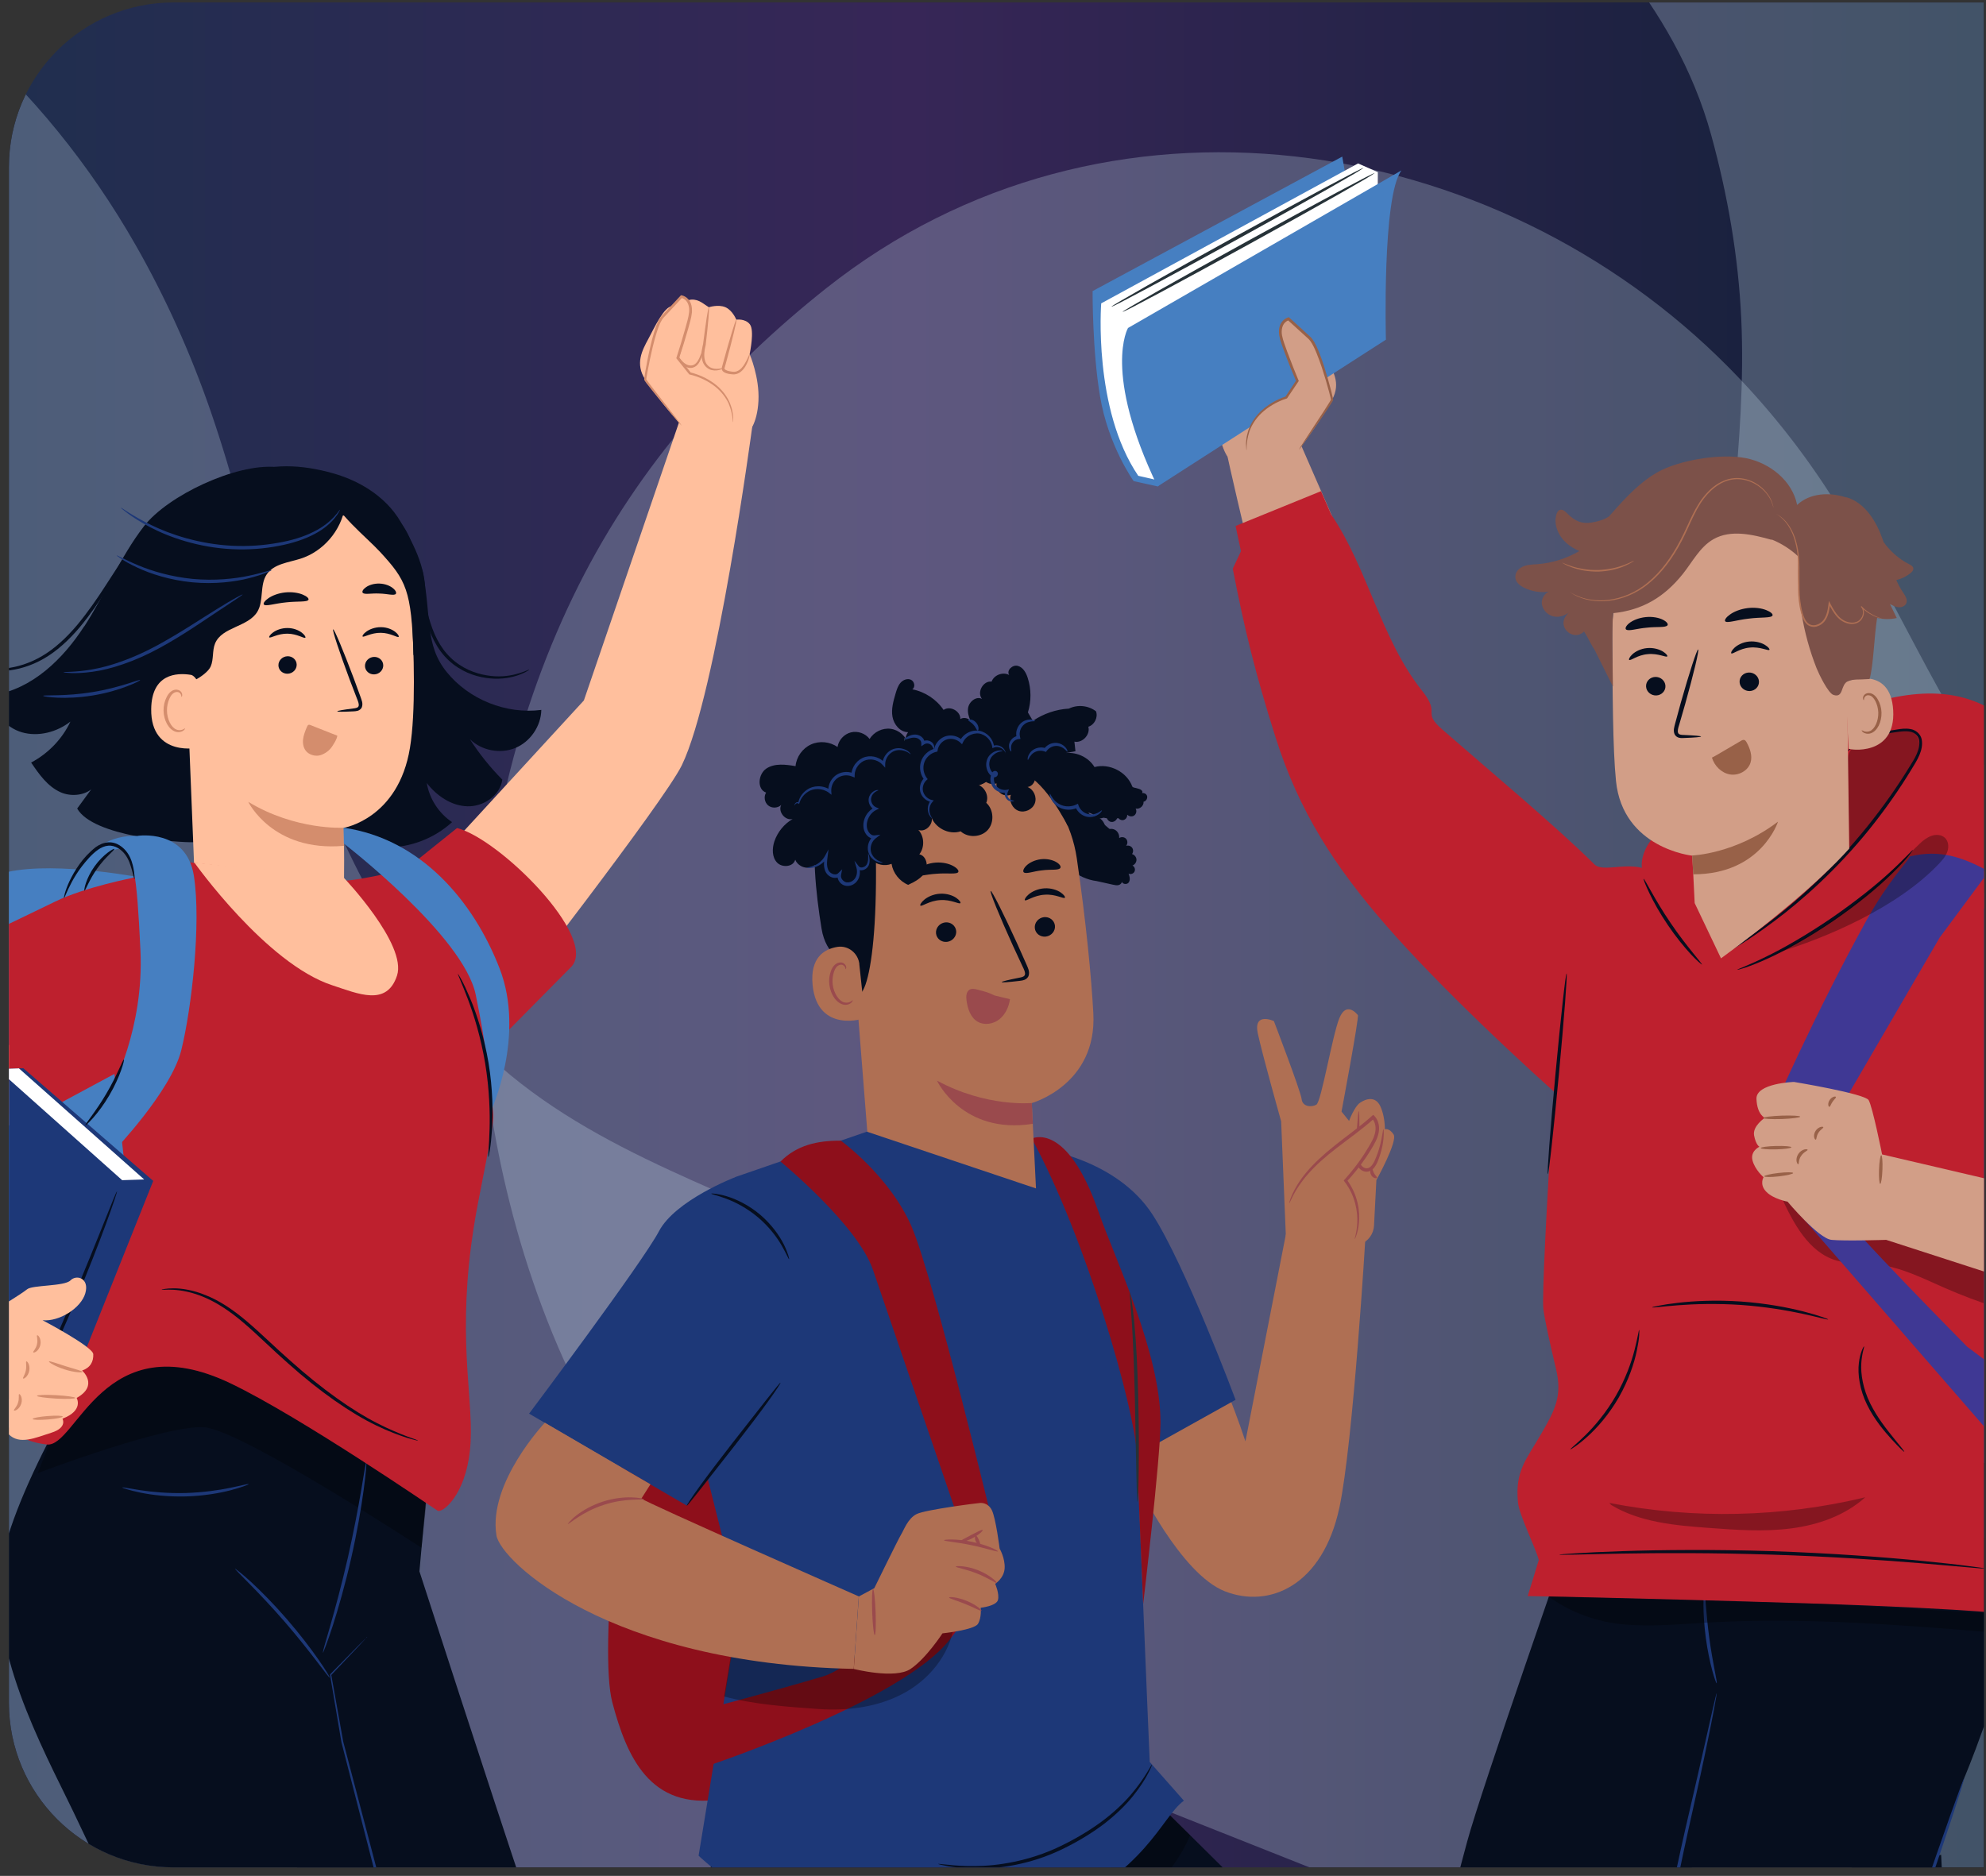 <?xml version="1.0" encoding="UTF-8"?> <svg xmlns="http://www.w3.org/2000/svg" width="181" height="171" viewBox="0 0 181 171" fill="none"><rect x="0" y="0" width="181" height="171" fill="#333333" stroke="none"/><g clip-path="url(#clip0_899_4)"><path d="M-16.041 -5.906H182.206V178.792H-16.041V-5.906Z" fill="url(#paint0_linear_899_4)"></path><g style="mix-blend-mode:overlay" opacity="0.25"><path d="M266.277 154.279C269.314 139.783 268.388 125.043 261.481 114.051C246.417 90.077 214.757 100.902 195.03 85.156C190.708 81.706 186.695 77.766 183.291 73.261C179.983 68.882 177.291 64.025 174.694 59.142C172.125 54.312 169.631 49.423 166.672 44.846C164.018 40.742 160.96 36.942 157.575 33.516C136.287 11.973 100.723 6.12 75.299 26.278C66.297 33.415 58.282 42.27 52.717 53.393C49.882 59.059 47.707 65.134 46.217 71.345C44.728 77.551 43.654 83.923 43.742 90.196C43.962 105.655 50.801 143.066 83.291 155.924C102.154 163.39 179.227 194 201.539 202.831C212.476 207.159 227.748 208.332 237.977 201.356C251.247 192.306 262.25 173.507 266.279 154.278L266.277 154.279Z" fill="#D4EAF8"></path></g><g style="mix-blend-mode:overlay" opacity="0.25"><path d="M96.931 186.771C102.684 170.532 104.564 153.149 99.822 138.834C89.477 107.613 56.124 113.353 39.609 90.71C35.991 85.749 32.772 80.284 30.262 74.293C27.822 68.469 26.082 62.222 24.441 55.965C22.818 49.776 21.28 43.535 19.224 37.557C17.378 32.196 15.076 27.101 12.38 22.372C-4.578 -7.367 -38.627 -21.918 -67.587 -3.944C-77.84 2.42 -87.443 11.002 -95.056 22.759C-98.933 28.747 -102.236 35.356 -104.888 42.273C-107.538 49.184 -109.808 56.379 -110.911 63.711C-113.627 81.779 -113.963 126.877 -84.283 148.927C-67.051 161.729 3.335 214.16 23.718 229.303C33.709 236.725 48.585 241.41 60.02 235.501C74.856 227.835 89.301 208.311 96.932 186.77L96.931 186.771Z" fill="#D4EAF8"></path></g><g style="mix-blend-mode:overlay" opacity="0.25"><path d="M137.888 -86.441C128.436 -75.572 121.783 -62.322 121.4 -49.034C120.565 -20.053 149.274 -12.064 155.969 12.359C157.436 17.71 158.431 23.316 158.696 29.075C158.954 34.674 158.519 40.348 158.002 45.993C157.491 51.576 156.895 57.169 156.796 62.747C156.709 67.75 157.07 72.711 157.859 77.527C162.818 107.817 186.103 132.365 214.864 128.869C225.048 127.631 235.359 124.367 244.994 117.8C249.902 114.456 254.528 110.396 258.717 105.843C262.903 101.293 266.865 96.372 269.922 90.9C277.454 77.416 291.035 41.325 273.501 12.405C263.322 -4.385 221.782 -73.081 209.74 -92.942C203.839 -102.677 193.172 -112.059 182.165 -111.633C167.886 -111.08 150.424 -100.857 137.886 -86.441L137.888 -86.441Z" fill="#D4EAF8"></path></g><g clip-path="url(#clip1_899_4)"><path d="M111.878 41.642C111.878 41.642 117.193 66.057 120.946 72.39C122.88 75.652 139.221 93.448 139.221 93.448L146.386 81.261L129.512 65.662L118.612 40.66L111.884 41.648L111.878 41.642Z" fill="#D29E87"></path><path d="M111.567 34.896C111.525 34.728 110.932 32.747 111.321 32.148C111.711 31.55 112.537 31.61 112.537 31.61C112.537 31.61 112.806 30.724 113.446 30.383C114.081 30.035 114.985 30.251 114.985 30.251L115.523 29.82C116.314 29.191 116.894 29.467 116.894 29.467C116.894 29.467 117.606 29.951 118.349 29.868C119.091 29.79 120.21 31.771 120.815 32.711C121.455 33.705 122.251 34.896 121.401 36.44C120.264 38.517 118.385 40.971 118.385 40.971L112.285 42.126C112.285 42.126 111.387 41.45 111.1 39.259C110.813 37.069 111.561 34.884 111.561 34.884L111.567 34.896Z" fill="#D29E87"></path><path d="M112.537 31.616C112.572 31.604 112.758 32.029 113.039 32.729C113.321 33.429 113.686 34.399 114.081 35.477C114.129 35.614 114.177 35.746 114.225 35.877C114.236 35.919 114.242 35.919 114.26 36.003C114.266 36.063 114.26 36.117 114.236 36.165C114.201 36.261 114.135 36.327 114.069 36.374C113.806 36.56 113.53 36.596 113.279 36.644C113.009 36.692 112.728 36.608 112.531 36.476C112.333 36.344 112.183 36.183 112.07 36.027C111.842 35.716 111.717 35.429 111.645 35.225C111.573 35.028 111.549 34.908 111.567 34.902C111.609 34.884 111.758 35.339 112.213 35.913C112.441 36.183 112.8 36.5 113.243 36.41C113.476 36.368 113.734 36.309 113.913 36.177C113.955 36.147 113.991 36.105 113.997 36.075C114.009 36.033 114.009 36.051 113.979 35.961C113.931 35.83 113.883 35.698 113.835 35.56C113.446 34.483 113.105 33.501 112.866 32.789C112.632 32.077 112.501 31.628 112.537 31.616Z" fill="#FF9A6C"></path><path d="M114.978 30.257C115.014 30.251 115.122 30.622 115.271 31.238C115.421 31.855 115.607 32.705 115.804 33.657V33.633C115.804 33.663 115.822 33.699 115.834 33.735C115.996 34.219 116.074 34.722 115.978 35.177C115.888 35.644 115.529 35.979 115.2 36.081C114.864 36.189 114.577 36.147 114.398 36.105C114.218 36.063 114.122 36.009 114.128 35.991C114.134 35.973 114.23 35.991 114.41 36.009C114.583 36.021 114.852 36.027 115.128 35.913C115.403 35.8 115.673 35.524 115.738 35.129C115.81 34.74 115.738 34.267 115.583 33.818C115.571 33.788 115.559 33.758 115.553 33.729V33.717L115.547 33.711C115.355 32.759 115.194 31.897 115.092 31.274C114.99 30.652 114.942 30.263 114.978 30.257Z" fill="#FF9A6C"></path><path d="M116.888 29.473C116.924 29.473 116.93 30.059 116.9 31.005V30.963C117.211 31.718 117.618 32.747 118.055 33.878C118.151 34.13 118.247 34.375 118.337 34.609L118.355 34.662L118.331 34.71C118.199 34.98 118.037 35.201 117.828 35.393C117.63 35.578 117.367 35.71 117.103 35.722C116.84 35.746 116.577 35.614 116.433 35.459C116.271 35.303 116.17 35.129 116.092 34.968C115.93 34.651 115.858 34.375 115.817 34.184C115.775 33.992 115.769 33.89 115.787 33.884C115.823 33.872 115.912 34.291 116.242 34.89C116.403 35.165 116.679 35.548 117.098 35.5C117.511 35.471 117.888 35.063 118.109 34.609V34.704C118.013 34.471 117.918 34.225 117.822 33.974C117.385 32.843 117.002 31.807 116.72 31.035V31.011L116.714 30.993C116.792 30.053 116.852 29.473 116.894 29.473H116.888Z" fill="#FF9A6C"></path><path d="M105.503 44.341L103.318 43.856C103.318 43.856 101.02 40.66 100.26 36.153C99.547 31.969 99.577 26.534 99.577 26.534L122.329 14.275L124.262 25.325L105.509 44.341H105.503Z" fill="#467FC1"></path><path d="M125.49 30.568L125.573 15.694L123.772 14.898L100.362 27.653C100.362 27.653 99.608 37.29 103.738 43.372L105.204 43.707L125.49 30.574V30.568Z" fill="white"></path><path d="M105.503 44.341L126.31 30.963C126.31 30.963 125.95 17.884 127.728 15.532L102.804 29.898C102.804 29.898 100.469 33.878 105.497 44.341H105.503Z" fill="#467FC1"></path><path d="M124.274 15.305C124.274 15.305 123.975 15.52 123.4 15.855C122.778 16.214 121.958 16.681 120.964 17.256C118.899 18.423 116.032 20.021 112.859 21.769C109.687 23.517 106.802 25.085 104.713 26.204C103.695 26.737 102.857 27.18 102.229 27.515C101.636 27.821 101.307 27.976 101.295 27.958C101.283 27.94 101.594 27.743 102.169 27.408C102.791 27.048 103.611 26.582 104.605 26.007C106.67 24.84 109.537 23.241 112.71 21.494C115.882 19.746 118.761 18.184 120.856 17.058C121.874 16.526 122.712 16.083 123.34 15.748C123.933 15.442 124.262 15.287 124.274 15.305Z" fill="#263238"></path><path d="M125.292 15.772C125.292 15.772 124.993 15.987 124.418 16.323C123.795 16.682 122.975 17.149 121.982 17.723C119.917 18.89 117.05 20.489 113.877 22.236C110.705 23.984 107.82 25.552 105.731 26.672C104.713 27.205 103.875 27.648 103.247 27.983C102.654 28.288 102.325 28.444 102.313 28.426C102.301 28.408 102.612 28.21 103.187 27.875C103.809 27.516 104.629 27.049 105.623 26.474C107.688 25.307 110.555 23.709 113.728 21.961C116.9 20.213 119.779 18.651 121.874 17.526C122.892 16.993 123.73 16.55 124.358 16.215C124.951 15.91 125.28 15.754 125.292 15.772Z" fill="#263238"></path><path d="M118.384 40.989C118.384 40.989 121.389 36.614 121.401 36.458C121.413 36.296 120.234 31.694 119.39 30.861C118.552 30.029 117.427 29.066 117.427 29.066C117.427 29.066 116.242 29.371 116.852 31.143C117.463 32.92 118.235 34.716 118.235 34.716L117.223 36.231C117.223 36.231 113.326 37.326 113.602 41.061" fill="#D29E87"></path><path d="M113.602 41.061C113.602 41.061 113.578 40.9 113.566 40.594C113.548 40.439 113.566 40.253 113.596 40.032C113.608 39.804 113.679 39.559 113.757 39.278C113.937 38.727 114.284 38.092 114.871 37.524C115.457 36.961 116.235 36.452 117.199 36.135L117.139 36.177C117.456 35.692 117.792 35.189 118.145 34.657L118.133 34.764C117.774 33.932 117.414 33.04 117.067 32.095C116.9 31.622 116.696 31.155 116.594 30.61C116.552 30.341 116.541 30.053 116.618 29.772C116.69 29.491 116.876 29.227 117.127 29.066C117.211 29.012 117.301 28.97 117.402 28.934L117.468 28.916L117.516 28.964C117.875 29.293 118.234 29.623 118.588 29.94C118.761 30.101 118.935 30.263 119.108 30.419C119.276 30.586 119.462 30.706 119.611 30.921C119.898 31.317 120.06 31.741 120.234 32.154C120.401 32.568 120.539 32.98 120.671 33.382C120.928 34.19 121.149 34.962 121.335 35.686C121.377 35.872 121.419 36.051 121.461 36.225L121.491 36.362C121.491 36.362 121.497 36.422 121.497 36.452C121.485 36.482 121.473 36.518 121.461 36.548C121.407 36.644 121.365 36.71 121.317 36.787C121.126 37.075 120.94 37.356 120.766 37.625C120.054 38.679 119.462 39.523 119.049 40.097C118.851 40.367 118.695 40.588 118.57 40.762C118.456 40.912 118.396 40.989 118.39 40.983C118.384 40.977 118.432 40.894 118.528 40.732C118.641 40.552 118.791 40.325 118.971 40.044C119.378 39.421 119.94 38.571 120.623 37.524C120.796 37.254 120.97 36.973 121.155 36.686L121.281 36.47V36.458L121.293 36.452C121.293 36.452 121.269 36.446 121.347 36.452C121.281 36.446 121.299 36.44 121.299 36.44V36.428L121.293 36.404L121.269 36.279C121.227 36.105 121.179 35.925 121.138 35.746C120.946 35.028 120.719 34.255 120.455 33.459C120.317 33.064 120.18 32.657 120.012 32.25C119.845 31.849 119.671 31.424 119.414 31.077C119.3 30.91 119.096 30.766 118.935 30.604C118.761 30.449 118.588 30.287 118.414 30.131C118.067 29.814 117.708 29.491 117.349 29.162L117.462 29.186C117.408 29.204 117.325 29.239 117.265 29.281C116.846 29.539 116.756 30.089 116.84 30.568C116.93 31.053 117.133 31.532 117.295 32.005C117.642 32.945 117.995 33.837 118.342 34.669L118.366 34.728L118.33 34.782C117.977 35.309 117.636 35.812 117.313 36.291L117.289 36.321L117.247 36.333C116.331 36.626 115.553 37.111 114.984 37.643C114.416 38.182 114.062 38.787 113.871 39.313C113.524 40.391 113.649 41.067 113.596 41.061H113.602Z" fill="#986148"></path><path d="M121.329 46.909C124.675 51.859 125.866 58.276 129.607 62.969C131.373 65.183 129.518 64.818 131.469 66.518C135.258 69.828 142.04 75.514 145.308 78.789C146.313 79.794 149.743 77.741 151.467 80.471C152.113 81.494 147.361 83.769 146.918 84.9C144.889 90.084 146.14 96.53 144.111 101.72C138.664 96.955 131.14 89.874 126.411 84.457C121.682 79.046 118.39 73.976 116.259 67.236C114.386 61.322 113.434 57.396 112.351 51.841L113.099 50.249L112.608 47.944L120.395 44.772L121.329 46.915V46.909Z" fill="#BE202E"></path><path d="M202.022 88.779C200.957 86.947 196.461 83.541 193.331 82.362C190.781 81.405 177.158 79.794 175.559 83.883L174.973 116.032C174.057 119.438 173.141 122.879 173.01 126.363C172.884 129.847 173.608 133.432 175.745 136.263C177.619 138.747 180.575 140.549 183.868 141.052C187.16 141.555 190.739 140.717 193.337 138.712C196.743 136.078 198.126 131.906 199.041 127.955C200.789 120.425 201.489 112.764 202.196 105.126C202.549 101.313 202.896 97.5 202.932 93.687C202.95 92.005 202.884 90.251 202.028 88.785L202.022 88.779Z" fill="#3F3894"></path><path d="M143.249 139.531C143.249 139.531 134.983 163.163 133.708 167.898C132.433 172.632 128.937 185.088 132.6 190.661C136.264 196.234 144.129 195.599 147.612 194.366C151.096 193.133 177.319 177.744 177.319 177.744L176.912 169.083L153.742 172.309L158.716 149.767L159.464 136.736L143.243 139.537L143.249 139.531Z" fill="#060E1E"></path><path d="M154.382 153.035L156.256 155.22C156.256 155.22 150.839 178.983 151.078 184.053C151.276 188.231 151.018 194.611 158.219 197.425C160.96 198.496 163.983 198.658 166.874 198.077L177.02 196.748L205.913 192.235L204.381 177.002L173.512 177.648L179.037 162.025C179.037 162.025 182.162 154.633 183.006 149.384C183.85 144.134 185.4 138.986 185.017 138.861C183.592 138.388 180.821 133.354 180.821 133.354L155.483 132.941L153.287 147.073L154.382 153.035Z" fill="#060E1E"></path><path d="M179.031 162.032C179.031 162.032 178.959 162.373 178.774 162.971C178.564 163.618 178.295 164.468 177.966 165.491C177.271 167.616 176.284 170.543 175.182 173.764C174.632 175.374 174.105 176.906 173.626 178.313C173.141 179.713 172.627 180.946 172.166 181.964C171.699 182.981 171.28 183.79 170.98 184.334C170.675 184.885 170.49 185.172 170.472 185.166C170.454 185.154 170.603 184.843 170.873 184.28C171.142 183.718 171.525 182.904 171.968 181.874C172.405 180.851 172.896 179.612 173.363 178.217C173.818 176.816 174.35 175.278 174.901 173.662C176.002 170.435 177.02 167.52 177.768 165.414C178.133 164.402 178.439 163.564 178.672 162.923C178.894 162.337 179.025 162.02 179.043 162.026L179.031 162.032Z" fill="#1D3878"></path><path d="M154.035 194.672C154.035 194.672 153.915 194.588 153.7 194.409C153.491 194.223 153.215 193.912 152.91 193.481C152.323 192.595 151.707 191.158 151.378 189.291C151.294 188.824 151.246 188.333 151.174 187.824C151.102 187.315 151.03 186.783 151.012 186.226C150.977 185.669 150.929 185.101 150.941 184.508C150.941 183.916 150.929 183.305 150.971 182.683C151.072 180.187 151.431 177.463 151.946 174.638C152.994 168.981 154.269 163.941 155.083 160.272C155.49 158.464 155.825 156.986 156.064 155.927C156.178 155.436 156.268 155.047 156.34 154.747C156.406 154.478 156.447 154.34 156.453 154.34C156.465 154.34 156.447 154.484 156.4 154.759C156.346 155.065 156.274 155.46 156.184 155.951C155.993 156.986 155.687 158.476 155.298 160.32C154.532 164.001 153.299 169.059 152.251 174.698C151.743 177.517 151.372 180.222 151.258 182.701C151.21 183.317 151.222 183.922 151.216 184.508C151.198 185.095 151.24 185.663 151.27 186.214C151.282 186.765 151.354 187.292 151.413 187.8C151.479 188.309 151.521 188.8 151.599 189.261C151.898 191.104 152.473 192.535 153.018 193.421C153.574 194.307 154.065 194.654 154.035 194.678V194.672Z" fill="#1D3878"></path><path d="M155.328 145.086C155.424 145.086 155.46 146.978 155.777 149.276C156.082 151.58 156.543 153.412 156.453 153.436C156.411 153.448 156.25 152.999 156.046 152.257C155.849 151.515 155.621 150.479 155.465 149.312C155.31 148.151 155.25 147.085 155.25 146.319C155.25 145.553 155.286 145.074 155.328 145.074V145.086Z" fill="#1D3878"></path><path d="M183.712 66.722C182.216 64.645 179.66 63.508 177.11 63.274C174.56 63.035 171.998 63.603 169.562 64.376C162.9 66.494 156.771 70.224 151.778 75.108C150.857 76.006 149.935 77.017 149.678 78.28C149.414 79.543 150.102 81.082 151.371 81.291L167.317 86.864C170.167 86.564 173.04 86.265 175.769 85.397C178.499 84.529 181.108 83.045 182.85 80.77C184.556 78.538 185.316 75.677 185.358 72.869C185.388 70.714 184.981 68.47 183.724 66.722H183.712Z" fill="#BE202E"></path><path d="M154.735 78.597C154.28 78.759 144.326 81.398 143.333 83.116C142.339 84.834 140.406 117.229 140.657 119.306C140.783 120.347 141.315 122.699 141.812 124.788C142.387 127.189 141.764 128.47 140.495 130.648C139.083 133.091 138.065 134.066 138.346 136.963C138.46 138.119 139.903 140.962 140.244 142.201L139.232 145.493C139.232 145.493 149.043 145.655 164.905 146.163C180.767 146.672 184.221 147.265 184.221 147.265L184.263 143.673C184.263 143.673 186.298 139.208 187.088 133.414C187.615 129.559 181.844 117.366 181.844 117.366L186.932 88.425L187.429 83.954C187.429 83.954 184.813 80.536 179.827 78.956C174.841 77.376 154.741 78.591 154.741 78.591L154.735 78.597Z" fill="#BE202E"></path><g opacity="0.3"><path d="M162.313 109.041C163.421 111.459 164.804 114.135 167.347 114.901C168.545 115.26 169.832 115.134 171.077 115.266C173.225 115.499 175.195 116.505 177.17 117.373C180.36 118.773 183.694 119.839 187.106 120.551C189.034 120.952 191.045 121.24 192.966 120.785C194.882 120.33 196.701 118.995 197.216 117.091L162.313 109.029V109.041Z" fill="black"></path></g><path d="M188.183 85.044C188.1 85.11 186.897 83.23 184.73 81.614C182.581 79.98 180.438 79.345 180.48 79.25C180.492 79.214 181.037 79.327 181.869 79.651C182.701 79.974 183.82 80.543 184.915 81.368C186.011 82.195 186.867 83.11 187.411 83.823C187.956 84.535 188.213 85.026 188.183 85.05V85.044Z" fill="#263238"></path><path d="M166.473 103.162L176.775 85.469L181.246 79.435C178.846 78.1 176.739 77.424 174.081 78.064C173.89 78.507 172.118 80.267 170.095 83.918C165.396 92.406 161.451 101.463 161.451 101.463L161.99 108.364L187.04 137.179L188.902 129.966L179.289 122.766C179.289 122.766 167.976 111.303 168.113 110.848C168.251 110.393 166.473 103.168 166.473 103.168V103.162Z" fill="#3F3894"></path><path d="M142.776 88.743C142.86 88.749 142.549 92.855 142.076 97.901C141.603 102.953 141.154 107.041 141.064 107.029C140.98 107.023 141.292 102.923 141.764 97.871C142.237 92.819 142.686 88.731 142.776 88.743Z" fill="#060E1E"></path><path d="M155.1 87.929C155.1 87.929 154.669 87.606 154.089 86.971C153.502 86.337 152.742 85.415 152.006 84.326C151.264 83.236 150.689 82.189 150.318 81.411C149.947 80.632 149.761 80.13 149.797 80.112C149.881 80.07 150.791 81.991 152.263 84.146C153.724 86.307 155.172 87.857 155.106 87.923L155.1 87.929Z" fill="#060E1E"></path><path d="M174.35 77.472C174.35 77.472 174.201 77.706 173.889 78.089C173.572 78.472 173.087 79.005 172.447 79.621C171.184 80.872 169.286 82.441 167.048 83.973C164.803 85.493 162.648 86.69 161.026 87.415C160.218 87.786 159.542 88.037 159.075 88.199C158.602 88.348 158.339 88.426 158.333 88.402C158.327 88.384 158.578 88.27 159.033 88.085C159.488 87.893 160.146 87.612 160.936 87.217C162.523 86.451 164.648 85.23 166.874 83.715C169.095 82.189 170.998 80.657 172.297 79.46C172.95 78.867 173.452 78.358 173.8 78.005C174.141 77.646 174.338 77.454 174.35 77.466V77.472Z" fill="#060E1E"></path><path d="M149.396 121.209C149.396 121.209 149.414 121.395 149.39 121.724C149.372 122.053 149.3 122.526 149.18 123.101C148.947 124.256 148.426 125.824 147.528 127.393C146.625 128.961 145.529 130.194 144.649 130.978C144.212 131.373 143.835 131.666 143.56 131.852C143.291 132.038 143.135 132.133 143.123 132.115C143.093 132.074 143.668 131.637 144.5 130.817C145.326 130.002 146.373 128.775 147.265 127.237C148.145 125.699 148.684 124.178 148.971 123.053C149.264 121.928 149.348 121.204 149.402 121.215L149.396 121.209Z" fill="#060E1E"></path><path d="M173.554 132.337C173.524 132.367 173.081 131.948 172.411 131.217C171.753 130.487 170.843 129.44 170.166 128.063C169.484 126.686 169.293 125.262 169.412 124.262C169.466 123.765 169.58 123.37 169.682 123.113C169.783 122.855 169.867 122.718 169.885 122.73C169.939 122.748 169.688 123.316 169.634 124.286C169.574 125.25 169.789 126.602 170.448 127.931C171.106 129.26 171.968 130.314 172.579 131.08C173.201 131.84 173.59 132.313 173.554 132.343V132.337Z" fill="#060E1E"></path><path d="M180.887 142.979C180.887 142.979 180.749 142.985 180.492 142.967C180.204 142.943 179.827 142.913 179.366 142.872C178.349 142.782 176.942 142.662 175.218 142.512C171.717 142.219 166.874 141.89 161.517 141.716C156.16 141.543 151.305 141.555 147.792 141.621C146.062 141.656 144.649 141.686 143.632 141.71C143.165 141.716 142.794 141.722 142.501 141.728C142.243 141.728 142.105 141.728 142.105 141.716C142.105 141.704 142.243 141.686 142.501 141.668C142.794 141.65 143.165 141.621 143.632 141.591C144.613 141.525 146.032 141.459 147.792 141.399C151.305 141.279 156.166 141.231 161.535 141.399C166.898 141.579 171.747 141.944 175.242 142.291C176.99 142.465 178.409 142.62 179.378 142.752C179.839 142.812 180.21 142.866 180.498 142.901C180.755 142.937 180.887 142.967 180.887 142.973V142.979Z" fill="#060E1E"></path><path d="M166.611 120.276C166.599 120.324 165.725 120.072 164.294 119.761C162.864 119.45 160.871 119.109 158.644 118.953C156.417 118.803 154.394 118.869 152.934 118.983C151.473 119.097 150.575 119.222 150.569 119.174C150.569 119.15 150.785 119.097 151.192 119.019C151.593 118.935 152.185 118.845 152.916 118.761C154.376 118.588 156.423 118.486 158.668 118.642C160.913 118.797 162.924 119.18 164.348 119.545C165.061 119.731 165.635 119.899 166.024 120.036C166.413 120.168 166.623 120.252 166.617 120.276H166.611Z" fill="#060E1E"></path><g opacity="0.3"><path d="M177.23 76.353C176.912 76.065 176.416 76.053 176.015 76.197C175.614 76.347 175.26 76.61 174.955 76.909C170.987 80.764 167.946 83.954 161.912 86.857C166.342 85.541 172.908 82.751 176.703 78.747C177.02 78.412 177.331 78.058 177.481 77.621C177.631 77.185 177.577 76.652 177.23 76.347V76.353Z" fill="black"></path></g><path d="M171.531 105.233C171.531 105.233 170.663 100.882 170.304 100.283C169.939 99.685 163.498 98.625 163.498 98.625C163.498 98.625 160.015 98.733 160.08 100.182C160.146 101.636 160.847 101.893 160.847 101.893C160.847 101.893 159.697 102.648 159.865 103.51C160.033 104.377 160.35 104.533 160.35 104.533C160.35 104.533 159.494 104.922 159.721 105.784C159.949 106.646 160.727 107.31 160.727 107.31C160.727 107.31 160.32 107.969 160.978 108.639C161.631 109.31 162.912 109.537 162.912 109.537C162.912 109.537 165.731 112.901 166.916 113.021C168.107 113.141 171.902 113.021 171.902 113.021L184.017 116.941L185.053 108.394L171.537 105.233H171.531Z" fill="#D29E87"></path><path d="M164.067 101.792C164.067 101.876 163.313 101.971 162.385 102.007C161.451 102.037 160.691 101.995 160.691 101.911C160.691 101.828 161.445 101.732 162.373 101.696C163.307 101.666 164.067 101.708 164.067 101.792Z" fill="#986148"></path><path d="M163.265 104.581C163.265 104.665 162.643 104.755 161.87 104.773C161.098 104.791 160.47 104.737 160.47 104.653C160.47 104.569 161.092 104.48 161.864 104.462C162.637 104.444 163.265 104.498 163.265 104.581Z" fill="#986148"></path><path d="M163.427 106.927C163.439 107.011 162.852 107.149 162.128 107.233C161.397 107.317 160.799 107.311 160.793 107.227C160.781 107.143 161.368 107.005 162.092 106.922C162.822 106.838 163.415 106.844 163.427 106.927Z" fill="#986148"></path><path d="M163.894 106.125C163.858 106.143 163.774 106.053 163.738 105.874C163.702 105.694 163.738 105.425 163.894 105.191C164.049 104.958 164.277 104.82 164.45 104.778C164.63 104.737 164.738 104.766 164.743 104.808C164.755 104.898 164.384 105.006 164.151 105.371C163.894 105.73 163.971 106.101 163.894 106.131V106.125Z" fill="#986148"></path><path d="M165.486 103.887C165.45 103.899 165.372 103.833 165.342 103.677C165.306 103.528 165.336 103.294 165.462 103.097C165.587 102.893 165.779 102.774 165.923 102.732C166.072 102.69 166.168 102.714 166.174 102.756C166.192 102.839 165.905 102.965 165.725 103.264C165.528 103.558 165.569 103.857 165.486 103.887Z" fill="#986148"></path><path d="M166.725 100.894C166.641 100.918 166.533 100.583 166.755 100.265C166.97 99.948 167.305 99.912 167.323 99.996C167.353 100.08 167.156 100.217 167.012 100.439C166.857 100.654 166.815 100.882 166.725 100.894Z" fill="#986148"></path><path d="M171.358 107.921C171.274 107.915 171.226 107.323 171.25 106.604C171.274 105.886 171.37 105.305 171.453 105.299C171.537 105.299 171.591 105.886 171.561 106.616C171.537 107.346 171.441 107.927 171.358 107.921Z" fill="#986148"></path><g opacity="0.3"><path d="M174.285 66.722C173.926 66.536 173.495 66.572 173.094 66.638C171.998 66.806 170.921 67.111 169.897 67.536C169.359 67.763 168.802 68.057 168.551 68.583C168.377 68.948 168.383 69.368 168.389 69.769C168.437 72.3 168.485 74.826 168.539 77.358L169.263 76.538C171.292 74.479 173.004 72.115 174.387 69.577C174.644 69.11 174.889 68.619 174.931 68.087C174.973 67.554 174.758 66.967 174.285 66.722Z" fill="black"></path></g><path d="M168.335 68.482C168.335 68.482 168.419 68.392 168.592 68.242C168.772 68.105 169.035 67.895 169.406 67.668C170.136 67.207 171.334 66.716 172.872 66.5C173.249 66.441 173.668 66.375 174.117 66.459C174.56 66.524 175.021 66.871 175.135 67.374C175.332 68.386 174.716 69.302 174.201 70.146C173.141 71.894 171.86 73.743 170.382 75.581C167.419 79.256 164.193 82.111 161.721 83.955C160.488 84.882 159.446 85.577 158.716 86.038C158.369 86.247 158.087 86.415 157.866 86.552C157.668 86.666 157.567 86.72 157.561 86.714C157.555 86.708 157.65 86.63 157.836 86.499C158.051 86.349 158.321 86.163 158.656 85.936C159.362 85.445 160.386 84.733 161.595 83.781C164.019 81.895 167.198 79.04 170.148 75.383C171.621 73.558 172.902 71.726 173.967 69.996C174.231 69.559 174.512 69.152 174.692 68.721C174.871 68.296 174.985 67.835 174.895 67.44C174.805 67.039 174.464 66.764 174.081 66.698C173.692 66.62 173.297 66.674 172.92 66.722C171.393 66.907 170.226 67.35 169.484 67.775C168.736 68.194 168.371 68.506 168.353 68.482H168.335Z" fill="#060E1E"></path><path d="M158.046 45.915L157.453 45.969C151.462 46.502 146.883 51.536 146.931 57.551C146.972 63.148 146.978 68.212 147.278 71.187C147.9 77.346 154.221 77.999 154.221 77.999C154.233 77.999 154.371 80.507 154.449 82.32L156.849 87.36C161.093 84.272 165.833 80.369 168.533 77.358L168.275 57.551C168.264 51.099 164.493 45.724 158.04 45.921L158.046 45.915Z" fill="#D29E87"></path><path d="M154.22 77.981C154.22 77.981 158.129 77.867 162.044 74.898C162.044 74.898 160.523 79.705 154.316 79.699L154.22 77.987V77.981Z" fill="#986148"></path><path d="M150.019 62.58C150.043 63.047 150.462 63.412 150.947 63.394C151.432 63.376 151.809 62.987 151.785 62.52C151.761 62.053 151.342 61.688 150.857 61.706C150.372 61.724 149.995 62.113 150.019 62.58Z" fill="#060E1E"></path><path d="M148.481 60.155C148.6 60.263 149.223 59.706 150.174 59.629C151.12 59.533 151.856 59.958 151.952 59.832C152 59.778 151.868 59.581 151.545 59.383C151.228 59.192 150.701 59.024 150.109 59.078C149.516 59.132 149.043 59.395 148.774 59.641C148.504 59.892 148.421 60.108 148.481 60.155Z" fill="#060E1E"></path><path d="M158.543 62.179C158.567 62.645 158.986 63.011 159.47 62.993C159.955 62.975 160.332 62.586 160.308 62.119C160.284 61.652 159.865 61.287 159.381 61.305C158.89 61.323 158.519 61.712 158.543 62.179Z" fill="#060E1E"></path><path d="M157.788 59.557C157.908 59.665 158.53 59.108 159.482 59.03C160.428 58.934 161.164 59.359 161.26 59.234C161.308 59.18 161.176 58.982 160.853 58.785C160.536 58.593 160.009 58.426 159.416 58.48C158.824 58.533 158.351 58.797 158.081 59.042C157.812 59.294 157.728 59.509 157.788 59.557Z" fill="#060E1E"></path><path d="M155.035 67.141C155.035 67.087 154.436 67.039 153.473 66.997C153.227 66.997 152.994 66.967 152.94 66.806C152.868 66.638 152.94 66.369 153.036 66.075C153.209 65.471 153.395 64.836 153.586 64.166C154.346 61.455 154.879 59.234 154.765 59.204C154.658 59.174 153.951 61.347 153.185 64.058C153.006 64.729 152.826 65.363 152.664 65.974C152.599 66.255 152.467 66.584 152.623 66.937C152.706 67.111 152.892 67.231 153.054 67.255C153.215 67.29 153.347 67.278 153.473 67.273C154.436 67.237 155.035 67.189 155.035 67.135V67.141Z" fill="#060E1E"></path><path d="M157.219 56.618C157.369 56.851 158.267 56.51 159.386 56.39C160.499 56.246 161.451 56.36 161.547 56.097C161.589 55.971 161.379 55.774 160.966 55.612C160.559 55.45 159.943 55.349 159.272 55.432C158.602 55.516 158.027 55.756 157.674 56.013C157.315 56.264 157.159 56.51 157.225 56.624L157.219 56.618Z" fill="#060E1E"></path><path d="M148.187 57.372C148.402 57.576 149.157 57.294 150.084 57.217C151.012 57.109 151.808 57.234 151.976 56.995C152.048 56.881 151.91 56.672 151.551 56.492C151.198 56.313 150.617 56.187 149.983 56.253C149.348 56.319 148.809 56.552 148.498 56.797C148.187 57.043 148.097 57.27 148.187 57.372Z" fill="#060E1E"></path><path d="M168.179 62.161C168.281 62.107 172.309 60.533 172.543 64.758C172.782 68.99 168.484 68.356 168.472 68.236C168.461 68.116 168.179 62.161 168.179 62.161Z" fill="#D29E87"></path><path d="M169.676 66.56C169.676 66.56 169.753 66.608 169.879 66.656C170.005 66.704 170.214 66.734 170.43 66.638C170.867 66.447 171.202 65.716 171.184 64.956C171.172 64.573 171.07 64.208 170.921 63.915C170.771 63.615 170.561 63.406 170.334 63.382C170.107 63.34 169.957 63.484 169.909 63.609C169.861 63.729 169.891 63.813 169.867 63.825C169.855 63.837 169.771 63.759 169.795 63.585C169.807 63.502 169.849 63.4 169.945 63.31C170.041 63.22 170.19 63.172 170.346 63.178C170.675 63.178 170.986 63.466 171.154 63.789C171.34 64.112 171.465 64.519 171.477 64.956C171.495 65.812 171.106 66.632 170.508 66.842C170.214 66.937 169.963 66.86 169.825 66.77C169.688 66.674 169.664 66.578 169.676 66.572V66.56Z" fill="#986148"></path><path d="M138.125 52.386C138.179 52.135 138.347 51.919 138.562 51.775C139.029 51.458 139.592 51.464 140.13 51.428C141.471 51.326 142.782 50.907 143.943 50.231C143.512 50.045 143.111 49.812 142.758 49.501C142.034 48.86 141.579 47.837 141.842 46.909C141.89 46.735 141.98 46.55 142.148 46.484C142.417 46.382 142.674 46.64 142.878 46.843C143.548 47.508 144.147 47.777 145.081 47.627C145.661 47.532 146.218 47.37 146.661 47.059C146.679 47.041 146.691 47.017 146.709 46.999C146.918 46.759 147.116 46.532 147.319 46.31C148.816 44.64 150.121 43.467 151.497 42.821C153.514 41.869 156.944 41.33 159.135 41.767C161.32 42.204 163.355 43.838 163.786 46.029C164.935 44.94 166.749 44.838 168.251 45.347L168.287 45.329C169.957 45.82 170.993 47.496 171.573 49.136C171.603 49.225 171.633 49.315 171.663 49.405C172.268 50.249 173.064 50.961 173.991 51.428C174.153 51.512 174.345 51.614 174.375 51.793C174.404 51.973 174.261 52.129 174.117 52.248C173.74 52.553 173.297 52.763 172.824 52.877C172.998 53.266 173.195 53.643 173.435 53.996C173.638 54.301 173.878 54.66 173.734 54.996C173.626 55.253 173.309 55.379 173.028 55.355C172.746 55.331 172.489 55.193 172.244 55.056C172.453 55.48 172.663 55.911 172.866 56.336C172.28 56.474 171.663 56.462 171.076 56.325C170.819 57.905 170.729 60.814 170.388 61.897C169.269 61.981 168.987 61.873 168.431 62.095C167.712 62.382 168.066 63.663 167.096 63.346C166.599 63.184 165.749 61.388 165.558 60.91C164.289 57.695 163.726 54.2 163.918 50.752C163.199 50.069 162.343 49.525 161.422 49.16L161.499 49.219C159.734 48.723 157.746 48.244 156.154 49.154C154.921 49.86 154.245 51.225 153.359 52.332C151.671 54.433 149.696 55.618 147.014 55.894C146.882 57.773 146.984 60.832 146.996 62.58L145.302 59.18V59.192C145.17 58.994 145.057 58.797 144.949 58.593L144.913 58.533C144.739 58.204 144.578 57.881 144.362 57.563C144.362 57.563 144.35 57.575 144.344 57.581C143.447 58.467 141.986 57.276 142.668 56.217C142.806 56.007 142.968 55.816 143.165 55.66C142.758 56.091 142.124 56.325 141.549 56.181C140.974 56.037 140.502 55.492 140.514 54.9C140.526 54.493 140.789 54.116 141.142 53.936C140.382 54.038 139.592 53.918 138.909 53.577C138.46 53.356 138.006 52.972 138.125 52.416V52.386Z" fill="#7C5149"></path><path d="M161.877 46.837C161.877 46.837 162.146 46.987 162.529 47.37C162.912 47.753 163.355 48.429 163.6 49.369C163.726 49.836 163.816 50.363 163.852 50.931C163.888 51.5 163.876 52.117 163.87 52.763C163.87 53.409 163.858 54.092 163.942 54.798C163.984 55.151 164.043 55.504 164.145 55.864C164.241 56.211 164.361 56.588 164.642 56.875C164.869 57.108 165.229 57.198 165.534 57.12C165.839 57.049 166.102 56.869 166.294 56.63C166.665 56.145 166.731 55.546 166.797 55.02L166.665 55.044C166.905 55.498 167.15 55.947 167.491 56.294C167.832 56.648 168.281 56.863 168.736 56.881C168.958 56.887 169.185 56.839 169.365 56.731C169.556 56.624 169.688 56.456 169.772 56.276C169.855 56.097 169.891 55.905 169.873 55.72C169.85 55.534 169.772 55.367 169.646 55.253L169.586 55.313C170.095 55.828 170.616 56.091 170.975 56.235C171.154 56.306 171.298 56.348 171.394 56.372C171.49 56.396 171.543 56.402 171.543 56.402C171.543 56.402 171.496 56.378 171.4 56.348C171.304 56.318 171.166 56.27 170.993 56.193C170.646 56.037 170.137 55.768 169.652 55.253L169.592 55.313C169.814 55.522 169.85 55.905 169.688 56.229C169.604 56.39 169.484 56.54 169.317 56.63C169.149 56.725 168.946 56.767 168.742 56.755C168.329 56.737 167.904 56.534 167.587 56.199C167.264 55.864 167.024 55.427 166.785 54.972L166.683 54.78L166.653 54.996C166.587 55.522 166.51 56.091 166.174 56.534C166.007 56.743 165.761 56.911 165.492 56.971C165.223 57.037 164.935 56.971 164.738 56.767C164.492 56.516 164.373 56.163 164.277 55.822C164.181 55.474 164.121 55.127 164.079 54.78C163.996 54.086 164.002 53.409 164.002 52.763C164.002 52.117 164.007 51.5 163.966 50.925C163.93 50.351 163.828 49.818 163.696 49.345C163.433 48.393 162.966 47.711 162.565 47.334C162.158 46.957 161.871 46.843 161.871 46.843L161.877 46.837Z" fill="#AF6F53"></path><path d="M143.082 53.972C143.082 53.972 143.099 53.99 143.135 54.014C143.177 54.044 143.231 54.074 143.297 54.116C143.369 54.164 143.459 54.218 143.566 54.272C143.674 54.326 143.806 54.391 143.955 54.445C144.548 54.685 145.482 54.9 146.631 54.769C147.768 54.637 149.115 54.152 150.288 53.17C151.473 52.207 152.479 50.836 153.281 49.286C153.688 48.508 154.011 47.717 154.371 46.987C154.73 46.251 155.137 45.569 155.646 45.024C156.148 44.473 156.741 44.048 157.363 43.839C157.675 43.725 157.992 43.689 158.297 43.677C158.602 43.677 158.896 43.719 159.165 43.791C159.71 43.94 160.159 44.21 160.5 44.491C160.847 44.778 161.086 45.09 161.254 45.359C161.571 45.91 161.607 46.275 161.625 46.269C161.625 46.269 161.625 46.245 161.619 46.203C161.607 46.149 161.595 46.089 161.577 46.017C161.535 45.856 161.452 45.616 161.302 45.335C161.14 45.06 160.901 44.736 160.554 44.437C160.207 44.138 159.752 43.857 159.195 43.701C158.914 43.623 158.614 43.575 158.297 43.575C157.98 43.581 157.645 43.623 157.327 43.737C156.675 43.952 156.064 44.383 155.55 44.946C155.029 45.509 154.61 46.203 154.245 46.939C153.88 47.675 153.556 48.466 153.149 49.232C152.353 50.77 151.36 52.129 150.199 53.081C149.049 54.056 147.738 54.535 146.619 54.679C145.488 54.822 144.566 54.625 143.973 54.403C143.381 54.182 143.088 53.967 143.082 53.984V53.972Z" fill="#AF6F53"></path><path d="M142.357 51.285C142.357 51.285 142.435 51.344 142.591 51.428C142.74 51.512 142.974 51.62 143.267 51.721C143.56 51.829 143.919 51.925 144.326 52.003C144.733 52.069 145.188 52.111 145.667 52.105C146.146 52.087 146.595 52.027 147.002 51.937C147.403 51.841 147.762 51.727 148.043 51.602C148.331 51.482 148.558 51.362 148.702 51.273C148.852 51.183 148.929 51.129 148.923 51.117C148.911 51.093 148.576 51.29 148.002 51.506C147.714 51.614 147.361 51.721 146.966 51.805C146.571 51.883 146.122 51.943 145.655 51.961C145.188 51.973 144.739 51.937 144.338 51.877C143.937 51.811 143.578 51.727 143.291 51.632C142.704 51.446 142.363 51.267 142.351 51.29L142.357 51.285Z" fill="#AF6F53"></path><path d="M159.177 67.662C159.129 67.578 159.075 67.488 158.985 67.458C158.871 67.416 158.752 67.482 158.65 67.542C157.896 67.985 157.136 68.428 156.381 68.871L156.022 69.062C156.25 69.816 156.89 70.463 157.668 70.594C158.446 70.726 159.314 70.265 159.542 69.511C159.727 68.895 159.494 68.23 159.183 67.668L159.177 67.662Z" fill="#986148"></path><g opacity="0.3"><path d="M141.142 145.535C143.183 147.031 145.655 147.893 148.175 148.091C150.695 148.288 153.227 148.043 155.747 147.899C164.803 147.385 174.027 148.187 183.072 148.923L183.431 147.175L166.144 146.205L141.142 145.529V145.535Z" fill="black"></path></g><g opacity="0.3"><path d="M146.672 137L146.834 137.185C149.474 138.783 152.682 139.053 155.759 139.28C158.243 139.466 160.745 139.645 163.217 139.328C165.689 139.011 168.149 138.155 169.999 136.485C162.379 138.323 154.364 138.502 146.672 137Z" fill="black"></path></g><path d="M107.167 116.52C107.245 117.31 111.034 123.865 113.506 131.389L117.193 112.516H124.46C124.46 112.516 123.329 131.55 122.072 137.416C120.545 144.557 115.673 146.646 111.627 145.054C107.58 143.462 103.642 135.22 103.642 135.22L100.158 126.846L107.167 116.52Z" fill="#AF6F53"></path><path d="M116.092 93.074C116.092 93.074 114.2 92.2 114.637 94.217C115.074 96.234 116.762 102.214 116.762 102.214L117.325 115.957L123.981 113.425C124.699 113.15 125.19 112.48 125.226 111.713L125.441 107.571C125.441 107.571 127.41 104.022 127.009 103.411C126.608 102.801 126.213 102.932 126.213 102.932C126.213 102.932 126.249 101.795 125.794 100.831C125.339 99.868 124.454 100.173 123.939 100.532C123.424 100.891 122.951 102.178 122.951 102.178L122.263 101.328C122.263 101.328 123.885 92.703 123.753 92.535C123.622 92.374 122.7 91.266 122.065 92.817C121.431 94.367 120.419 100.43 119.976 100.694C119.533 100.957 118.707 100.897 118.629 100.191C118.552 99.485 116.098 93.074 116.098 93.074H116.092Z" fill="#AF6F53"></path><path d="M126.082 102.938C126.118 102.938 126.166 103.513 125.998 104.423C125.908 104.878 125.764 105.405 125.519 105.973C125.387 106.248 125.214 106.578 124.843 106.751C124.657 106.829 124.43 106.835 124.238 106.751C124.047 106.673 123.891 106.536 123.783 106.368C123.55 106.027 123.538 105.638 123.544 105.303C123.556 104.98 123.574 104.662 123.586 104.357C123.616 103.788 123.646 103.25 123.675 102.759C123.735 101.849 123.795 101.292 123.837 101.292C123.879 101.292 123.897 101.855 123.897 102.765C123.891 103.256 123.885 103.788 123.873 104.363C123.867 104.668 123.861 104.98 123.849 105.303C123.849 105.614 123.873 105.943 124.041 106.189C124.208 106.44 124.496 106.566 124.729 106.464C124.968 106.368 125.142 106.099 125.262 105.847C125.507 105.315 125.675 104.8 125.782 104.369C126.004 103.495 126.034 102.932 126.082 102.938Z" fill="#9A4A4D"></path><path d="M125.495 107.35C125.495 107.44 125.148 107.44 124.962 107.11C124.777 106.781 124.962 106.482 125.04 106.536C125.118 106.572 125.118 106.769 125.238 106.961C125.34 107.158 125.507 107.266 125.495 107.35Z" fill="#9A4A4D"></path><path d="M117.504 109.69C118.109 107.942 119.396 106.506 120.802 105.303C122.209 104.1 123.771 103.076 125.148 101.843C125.477 102.178 125.573 102.693 125.501 103.16C125.429 103.627 125.208 104.052 124.968 104.459C124.31 105.596 123.52 106.655 122.634 107.619C123.777 109.11 124.1 111.193 123.46 112.958" fill="#AF6F53"></path><path d="M123.466 112.964C123.424 112.953 123.651 112.426 123.699 111.45C123.741 110.498 123.55 109.032 122.532 107.703L122.466 107.613L122.538 107.529C123.125 106.877 123.729 106.123 124.286 105.273C124.561 104.848 124.843 104.393 125.082 103.926C125.309 103.459 125.459 102.932 125.309 102.436C125.256 102.244 125.16 102.077 125.034 101.951H125.25C124.076 102.998 122.867 103.836 121.82 104.65C120.766 105.458 119.88 106.255 119.228 107.003C118.57 107.745 118.145 108.427 117.887 108.918C117.63 109.409 117.522 109.696 117.498 109.69C117.486 109.69 117.504 109.612 117.546 109.469C117.588 109.325 117.66 109.122 117.779 108.864C118.007 108.35 118.414 107.637 119.066 106.859C119.713 106.081 120.599 105.255 121.646 104.423C122.688 103.585 123.897 102.741 125.046 101.717L125.16 101.622L125.262 101.729C125.423 101.897 125.549 102.112 125.615 102.346C125.794 102.95 125.609 103.567 125.363 104.058C125.112 104.555 124.825 105.004 124.543 105.434C123.963 106.296 123.346 107.057 122.742 107.703V107.535C123.795 108.948 123.945 110.48 123.855 111.45C123.813 111.947 123.711 112.33 123.627 112.581C123.538 112.833 123.478 112.958 123.466 112.953V112.964Z" fill="#9A4A4D"></path><path d="M65.782 162.215C65.782 162.843 63.25 173.504 65.986 181.255C67.338 185.086 78.627 213.249 78.627 213.249L76.029 213.685L53.643 217.66L55.78 231.601C55.78 231.601 87.45 229.494 91.658 228.213C95.872 226.938 99.577 223.55 99.577 218.318C99.577 213.087 94.771 185.391 94.771 185.391L90.73 164.735L65.782 162.209V162.215Z" fill="#060E1E"></path><path d="M103.994 162.873C104.318 163.232 137.095 195.298 139.088 198.913C141.076 202.528 140.693 207.461 139.244 211.621C137.796 215.781 126.74 245.141 126.74 245.141L111.554 239.897L120.054 215.505C120.054 215.505 120.275 214.039 121.544 213.315L121.682 210.262L108.819 198.602L94.154 184.308L90.736 164.741L103.994 162.873Z" fill="#060E1E"></path><g opacity="0.3"><path d="M64.585 170.505C67.955 174.192 72.42 176.054 77.281 177.203C82.141 178.346 87.39 178.825 92.311 177.987C95.543 177.43 98.763 176.539 101.612 174.91C104.461 173.276 107.209 170.325 108.466 167.297L105.276 164.148L65.728 169.17L64.585 170.511V170.505Z" fill="black"></path></g><path d="M56.911 131.353C56.911 131.353 54.505 150.285 55.81 155.199C57.115 160.108 59.216 165.016 65.728 164.016L71.241 162.514C71.241 162.514 74.048 142.779 74.246 142.378C74.443 141.977 72.24 124.242 72.24 124.242L64.842 121.512L56.911 131.353Z" fill="#8E0F1B"></path><path d="M62.071 130.562L63.813 132.059L67.404 146.346L63.669 169.158C63.669 169.158 67.937 173.312 72.737 174.234C77.544 175.156 87.51 178.406 95.243 174.838C104.659 170.493 105.76 165.722 107.897 164.142L104.785 160.616C104.785 160.616 103.456 129.551 103.324 123.2C103.192 116.849 94.579 103.974 94.579 103.974L78.98 103.166L67.027 107.29L62.065 130.556L62.071 130.562Z" fill="#1D3878"></path><path d="M67.033 107.296C67.033 107.296 61.55 109.391 60.054 112.24C58.557 115.083 48.22 128.862 48.22 128.862L62.598 137.248C62.484 137.081 69.697 129.473 70.984 124.367C72.3 119.154 69.936 110.887 69.338 109.541C68.739 108.194 67.033 107.296 67.033 107.296Z" fill="#1D3878"></path><path d="M71.133 105.883C71.133 105.883 78.16 111.648 79.561 115.754C80.962 119.86 87.743 139.649 87.743 139.649C87.743 139.649 79.633 151.434 75.018 152.811C70.403 154.188 63.825 155.912 63.825 155.912L64.818 160.862C64.818 160.862 82.207 155.014 86.522 149.501C90.844 143.988 90.73 139.912 90.73 139.912C90.73 139.912 85.08 116.406 83.075 111.797C81.069 107.188 76.634 103.98 76.634 103.98C74.485 103.962 72.612 104.393 71.133 105.883Z" fill="#8E0F1B"></path><path d="M71.133 126.043C71.169 126.067 70.738 126.732 69.99 127.767C69.242 128.803 68.176 130.209 66.985 131.742C65.812 133.238 64.752 134.591 63.908 135.662C63.118 136.662 62.627 137.278 62.592 137.254C62.556 137.23 62.987 136.566 63.735 135.531C64.483 134.495 65.549 133.088 66.74 131.556C67.913 130.06 68.972 128.707 69.816 127.635C70.606 126.636 71.097 126.019 71.133 126.043Z" fill="#060E1E"></path><path d="M95.201 104.8C95.201 104.8 101.804 105.74 105.03 110.702C108.017 115.293 112.608 127.6 112.608 127.6L103.366 132.753L97.219 113.677L95.201 104.806V104.8Z" fill="#1D3878"></path><path d="M94.029 103.795C94.029 103.795 97.213 102.101 100.128 110.493C101.606 114.754 105.778 123.32 105.766 129.689C105.761 132.975 104.186 146.221 104.186 146.221L103.6 132.418C103.36 128.324 99.069 113.043 94.034 103.789L94.029 103.795Z" fill="#8E0F1B"></path><path d="M71.917 114.784C71.869 114.802 71.678 114.288 71.241 113.539C70.81 112.785 70.086 111.815 69.074 110.959C68.062 110.11 66.979 109.559 66.165 109.26C65.351 108.954 64.812 108.859 64.824 108.805C64.824 108.775 65.381 108.793 66.237 109.05C67.087 109.301 68.224 109.84 69.272 110.72C70.313 111.606 71.037 112.635 71.433 113.432C71.828 114.228 71.947 114.772 71.917 114.784Z" fill="#060E1E"></path><path d="M102.977 117.789C102.977 117.789 103.049 118.047 103.133 118.531C103.204 119.01 103.294 119.711 103.378 120.572C103.546 122.302 103.671 124.691 103.737 127.336C103.803 129.982 103.797 132.376 103.779 134.106C103.767 134.974 103.755 135.674 103.731 136.159C103.713 136.644 103.695 136.913 103.671 136.913C103.647 136.913 103.629 136.644 103.611 136.159C103.599 135.608 103.581 134.926 103.558 134.106C103.522 132.31 103.474 129.952 103.426 127.342C103.36 124.703 103.27 122.314 103.156 120.584C103.097 119.77 103.049 119.088 103.013 118.543C102.971 118.058 102.959 117.795 102.983 117.789H102.977Z" fill="#263238"></path><path d="M85.511 169.901C85.511 169.901 85.834 169.919 86.409 169.984C86.983 170.05 87.821 170.116 88.851 170.104C90.904 170.092 93.789 169.667 96.62 168.302C98.039 167.62 99.332 166.842 100.421 166.034C101.51 165.22 102.408 164.37 103.073 163.586C104.413 162.017 104.928 160.82 104.994 160.856C105.006 160.856 104.976 160.934 104.916 161.078C104.85 161.215 104.767 161.425 104.623 161.682C104.354 162.197 103.905 162.921 103.246 163.735C102.594 164.549 101.696 165.429 100.601 166.273C99.499 167.105 98.194 167.901 96.758 168.59C93.867 169.984 90.928 170.379 88.851 170.332C87.809 170.314 86.965 170.212 86.391 170.116C85.816 170.014 85.505 169.93 85.511 169.913V169.901Z" fill="#060E1E"></path><g opacity="0.3"><path d="M67.219 147.221L65.992 154.643C68.649 155.367 71.857 155.595 74.605 155.786C77.358 155.978 80.213 155.589 82.602 154.218C84.99 152.841 86.834 150.369 87.001 147.622C80.339 152.039 73.629 152.009 67.225 147.227L67.219 147.221Z" fill="black"></path></g><path d="M89.383 136.997C89.234 136.997 84.356 137.608 83.541 138.015C82.727 138.422 82.374 139.487 82.117 139.894C81.865 140.301 79.681 144.772 79.681 144.772L78.274 145.527L77.813 152.135C77.813 152.135 81.566 153.093 82.985 152.135C84.409 151.177 85.894 148.891 85.894 148.891C85.894 148.891 88.773 148.585 89.126 148.029C89.479 147.472 89.377 146.556 89.377 146.556C89.377 146.556 90.802 146.407 90.952 145.844C91.101 145.287 90.7 144.371 90.7 144.371C90.7 144.371 91.514 143.863 91.562 142.947C91.61 142.031 91.107 141.169 91.107 141.169C91.107 141.169 90.754 138.374 90.395 137.661C90.042 136.949 89.377 137.003 89.377 137.003L89.383 136.997Z" fill="#AF6F53"></path><path d="M86.031 140.403C86.031 140.325 87.181 140.253 88.563 140.54C89.946 140.822 90.975 141.343 90.946 141.414C90.91 141.498 89.85 141.121 88.504 140.846C87.157 140.564 86.031 140.493 86.037 140.403H86.031Z" fill="#9A4A4D"></path><path d="M87.115 142.803C87.115 142.725 88.067 142.707 89.144 143.138C90.222 143.563 90.904 144.234 90.85 144.294C90.79 144.365 90.06 143.833 89.03 143.432C88.007 143.019 87.109 142.899 87.115 142.803Z" fill="#9A4A4D"></path><path d="M86.499 145.623C86.51 145.539 87.253 145.581 88.097 145.928C88.941 146.269 89.503 146.76 89.449 146.826C89.396 146.897 88.785 146.538 87.977 146.215C87.175 145.886 86.481 145.712 86.499 145.623Z" fill="#9A4A4D"></path><path d="M79.722 149.053C79.639 149.053 79.531 148.119 79.489 146.958C79.447 145.796 79.477 144.857 79.567 144.851C79.651 144.851 79.758 145.784 79.8 146.946C79.842 148.107 79.812 149.047 79.722 149.053Z" fill="#9A4A4D"></path><path d="M89.557 139.469C89.605 139.535 89.216 139.912 88.623 140.217C88.037 140.523 87.504 140.63 87.48 140.552C87.45 140.469 87.917 140.235 88.48 139.942C89.042 139.649 89.503 139.403 89.557 139.469Z" fill="#9A4A4D"></path><path d="M89.294 140.816C89.228 140.87 89.03 140.738 88.923 140.486C88.809 140.235 88.851 139.996 88.935 139.99C89.019 139.978 89.114 140.151 89.21 140.361C89.3 140.57 89.366 140.762 89.3 140.816H89.294Z" fill="#9A4A4D"></path><path d="M58.455 136.602L59.282 135.303L49.657 129.689C49.657 129.689 44.467 135.172 45.245 139.96C45.622 142.295 55.445 151.662 77.807 152.129L78.268 145.521C78.268 145.521 58.797 136.943 58.45 136.596L58.455 136.602Z" fill="#AF6F53"></path><path d="M51.739 138.924C51.739 138.924 51.985 138.565 52.53 138.14C53.074 137.715 53.906 137.219 54.918 136.889C55.929 136.56 56.893 136.47 57.581 136.494C58.276 136.518 58.689 136.626 58.683 136.656C58.683 136.758 56.971 136.53 55.014 137.183C53.044 137.811 51.799 139.002 51.739 138.924Z" fill="#9A4A4D"></path><path d="M103.216 73.884C103.755 73.28 103.809 72.232 103.198 71.705C102.714 70.371 101.121 69.55 99.751 69.922C99.218 69.042 98.153 68.545 97.141 68.641C97.434 68.587 97.722 68.533 98.015 68.479C97.985 68.186 97.955 67.892 97.919 67.605C98.649 67.761 99.392 66.959 99.188 66.246C99.751 66.073 100.092 65.39 99.888 64.84C99.2 64.307 98.201 64.205 97.416 64.594C96.249 64.66 95.106 65.055 94.136 65.708C93.987 65.45 93.831 65.199 93.681 64.942C93.999 63.924 93.993 62.811 93.663 61.793C93.514 61.32 93.238 60.829 92.76 60.698C92.281 60.566 91.7 61.117 91.975 61.53C91.407 61.218 90.593 61.524 90.371 62.134C89.605 62.032 89.006 63.116 89.497 63.709C88.971 63.433 88.312 63.96 88.228 64.552C88.174 64.93 88.276 65.307 88.432 65.66C88.18 65.45 87.809 65.367 87.522 65.546C87.558 64.828 86.582 64.295 85.996 64.714C85.343 63.744 84.29 63.056 83.141 62.835C83.446 62.649 83.35 62.122 83.027 61.967C82.704 61.817 82.302 61.973 82.069 62.242C81.836 62.511 81.728 62.864 81.626 63.206C81.423 63.9 81.213 64.624 81.339 65.337C81.465 66.049 82.033 66.737 82.757 66.743C82.057 67.773 82.907 69.437 84.152 69.473L96.381 76.715C97.201 77.35 98.015 77.99 98.835 78.625C99.529 79.163 100.271 79.726 101.145 79.846C102.019 79.966 103.043 79.451 103.157 78.577C103.234 77.936 102.827 77.344 102.402 76.859C101.349 75.65 100.092 74.62 98.703 73.83C99.439 74.171 100.188 74.513 100.996 74.608C101.798 74.698 102.684 74.501 103.222 73.896L103.216 73.884Z" fill="#060E1E"></path><path d="M103.205 78.9C103.426 78.822 103.582 78.594 103.576 78.361C103.57 78.128 103.39 77.912 103.169 77.852C103.294 77.691 103.3 77.445 103.181 77.278C103.061 77.11 102.827 77.038 102.63 77.104C102.786 76.93 102.786 76.637 102.63 76.464C102.474 76.29 102.187 76.26 101.995 76.398C102.037 76.093 101.87 75.769 101.594 75.632C101.319 75.494 100.96 75.548 100.738 75.763C100.822 75.266 100.547 74.734 100.098 74.512C99.649 74.285 99.062 74.387 98.709 74.746L97.572 79.241C98.236 79.822 99.08 80.205 99.96 80.318C100.457 80.426 100.948 80.54 101.445 80.648C101.612 80.683 101.792 80.725 101.96 80.677C102.127 80.63 102.277 80.468 102.247 80.294C102.205 80.576 102.678 80.683 102.857 80.456C103.031 80.235 102.965 79.905 102.857 79.642C103.049 79.726 103.306 79.642 103.396 79.451C103.492 79.259 103.408 79.001 103.223 78.906L103.205 78.9Z" fill="#060E1E"></path><path d="M99.643 92.362C99.475 89.213 98.99 84.06 98.135 78.23C97.213 71.963 91.658 67.456 85.379 67.874L84.757 67.916C78.053 68.76 76.341 75.135 77.364 81.857L79.046 103.172L94.418 108.332L94.034 100.55C94.034 100.55 99.996 98.886 99.643 92.368V92.362Z" fill="#AF6F53"></path><path d="M94.034 100.544C94.034 100.544 89.916 100.957 85.391 98.503C85.391 98.503 87.708 103.453 94.13 102.442L94.034 100.55V100.544Z" fill="#9A4A4D"></path><path d="M96.147 84.377C96.195 84.868 95.824 85.311 95.315 85.376C94.806 85.436 94.358 85.089 94.31 84.604C94.262 84.114 94.633 83.671 95.136 83.605C95.644 83.545 96.093 83.892 96.147 84.383V84.377Z" fill="#060E1E"></path><path d="M97.051 81.833C96.944 81.965 96.213 81.486 95.214 81.558C94.22 81.612 93.526 82.174 93.406 82.061C93.352 82.013 93.454 81.785 93.753 81.528C94.052 81.276 94.567 81.013 95.19 80.977C95.812 80.941 96.345 81.133 96.662 81.348C96.985 81.564 97.099 81.779 97.051 81.833Z" fill="#060E1E"></path><path d="M87.145 84.856C87.193 85.347 86.822 85.79 86.313 85.856C85.804 85.915 85.355 85.568 85.307 85.083C85.259 84.593 85.63 84.15 86.133 84.084C86.642 84.024 87.091 84.371 87.145 84.862V84.856Z" fill="#060E1E"></path><path d="M87.528 82.324C87.42 82.456 86.684 81.977 85.69 82.049C84.697 82.103 84.002 82.665 83.883 82.552C83.829 82.504 83.925 82.276 84.23 82.019C84.529 81.767 85.044 81.504 85.666 81.468C86.289 81.432 86.822 81.624 87.139 81.839C87.462 82.055 87.576 82.27 87.528 82.324Z" fill="#060E1E"></path><path d="M91.293 89.525C91.287 89.471 91.897 89.321 92.891 89.124C93.142 89.082 93.382 89.016 93.412 88.836C93.46 88.651 93.334 88.381 93.19 88.088C92.909 87.484 92.616 86.855 92.31 86.191C91.083 83.491 90.179 81.264 90.287 81.216C90.395 81.169 91.478 83.317 92.705 86.017C92.999 86.681 93.286 87.316 93.555 87.926C93.669 88.208 93.861 88.531 93.753 88.92C93.699 89.118 93.519 89.267 93.358 89.321C93.196 89.381 93.058 89.393 92.933 89.411C91.927 89.531 91.305 89.578 91.299 89.525H91.293Z" fill="#060E1E"></path><path d="M87.348 79.469C87.247 79.738 86.373 79.558 85.337 79.648C84.296 79.708 83.446 80.007 83.32 79.756C83.266 79.636 83.422 79.385 83.775 79.139C84.122 78.894 84.667 78.672 85.289 78.63C85.912 78.589 86.474 78.726 86.84 78.924C87.211 79.115 87.39 79.343 87.342 79.469H87.348Z" fill="#060E1E"></path><path d="M96.644 79.109C96.506 79.361 95.788 79.229 94.974 79.337C94.154 79.421 93.49 79.714 93.292 79.505C93.208 79.403 93.28 79.157 93.549 78.9C93.813 78.643 94.286 78.397 94.854 78.325C95.417 78.26 95.932 78.391 96.255 78.577C96.578 78.762 96.71 78.984 96.644 79.103V79.109Z" fill="#060E1E"></path><path d="M97.314 75.29C97.314 75.29 95.339 71.328 93.322 70.508C90.88 69.514 90.036 72.19 87.737 71.705C85.439 71.22 83.111 70.263 80.92 72.172C78.525 74.255 79.794 75.524 79.83 78.427C79.974 90.177 78.064 93.631 77.095 88.154C76.987 87.555 75.287 87.184 74.874 84.646C74.335 81.354 73.94 77.344 74.521 74.949C75.012 72.926 76.041 71.484 77.957 69.844C80.98 67.252 85.337 66.91 88.324 67.018C91.305 67.12 97.249 70.173 97.314 75.296V75.29Z" fill="#060E1E"></path><path d="M78.322 87.89C78.214 86.891 77.304 86.154 76.311 86.316C75.114 86.513 73.815 87.292 74.06 89.794C74.497 94.235 78.837 92.882 78.831 92.757C78.831 92.667 78.513 89.752 78.316 87.896L78.322 87.89Z" fill="#AF6F53"></path><path d="M77.711 91.176C77.711 91.176 77.64 91.236 77.514 91.308C77.394 91.38 77.179 91.44 76.939 91.374C76.454 91.248 75.988 90.542 75.892 89.746C75.844 89.345 75.892 88.95 75.999 88.615C76.101 88.273 76.287 88.028 76.52 87.962C76.748 87.884 76.927 88.01 76.993 88.13C77.065 88.249 77.047 88.339 77.071 88.345C77.083 88.357 77.161 88.261 77.107 88.082C77.077 87.998 77.017 87.896 76.903 87.818C76.79 87.741 76.628 87.711 76.466 87.747C76.131 87.806 75.85 88.148 75.73 88.513C75.587 88.884 75.527 89.327 75.587 89.776C75.7 90.668 76.239 91.458 76.897 91.583C77.215 91.637 77.466 91.518 77.592 91.398C77.717 91.272 77.729 91.17 77.717 91.164L77.711 91.176Z" fill="#9A4A4D"></path><path d="M93.579 67.731C93.172 67.252 92.436 67.066 91.874 67.342L82.787 67.862C82.596 67.132 81.937 66.54 81.189 66.438C80.441 66.33 79.645 66.713 79.256 67.366C78.873 66.851 78.172 66.605 77.55 66.761C76.927 66.917 76.425 67.467 76.329 68.096C75.641 67.605 74.683 67.509 73.911 67.862C73.138 68.216 72.582 68.994 72.504 69.838C71.606 69.688 70.612 69.556 69.852 70.053C69.092 70.55 68.96 71.951 69.822 72.25C69.589 72.615 69.679 73.148 70.014 73.423C70.349 73.698 70.888 73.674 71.199 73.375C70.876 73.992 71.57 74.842 72.241 74.656C71.468 75.105 70.864 75.847 70.577 76.691C70.361 77.338 70.349 78.128 70.816 78.625C71.283 79.121 72.306 79.032 72.474 78.367C72.672 78.864 73.252 79.181 73.779 79.08C74.306 78.978 74.725 78.469 74.725 77.93C75.341 78.625 76.7 78.301 76.945 77.404C77.634 77.847 78.657 77.481 78.992 76.763C78.861 77.314 79.01 77.93 79.4 78.343C79.86 78.828 80.632 78.996 81.255 78.744C81.387 79.582 81.985 80.337 82.769 80.66C83.362 80.379 83.99 80.061 84.314 79.487C84.631 78.912 84.427 78.014 83.787 77.876C84.284 77.242 84.248 76.242 83.697 75.65C84.397 75.925 85.2 75.009 84.84 74.351C85.152 75.446 86.469 76.141 87.552 75.781C88.228 76.398 89.413 76.338 90.024 75.656C90.635 74.973 90.569 73.794 89.886 73.184C90.192 72.477 89.647 71.55 88.881 71.478C89.425 71.681 90.102 71.25 90.156 70.676C91.496 70.777 93.155 70.712 93.765 69.508C94.052 68.946 93.987 68.222 93.585 67.737L93.579 67.731Z" fill="#060E1E"></path><path d="M104.527 72.519C104.455 72.352 104.264 72.268 104.084 72.286C104.114 72.238 104.132 72.184 104.108 72.136C104.06 72.011 103.923 71.951 103.797 71.909C103.444 71.795 103.073 71.729 102.702 71.705C102.516 71.424 102.241 71.203 101.929 71.083C101.989 71.029 102.055 70.969 102.115 70.915C102.049 70.682 101.828 70.496 101.588 70.46L98.015 73.184C98.17 73.543 98.35 73.926 98.697 74.1C98.996 74.249 99.439 74.1 99.529 73.806C99.505 74.112 99.673 74.423 99.948 74.549C100.277 74.692 100.702 74.549 100.876 74.243C100.768 74.525 100.972 74.878 101.271 74.926C101.57 74.968 101.87 74.686 101.846 74.387C101.882 74.62 102.127 74.794 102.36 74.758C102.594 74.722 102.767 74.477 102.725 74.243C102.869 74.429 103.168 74.477 103.366 74.339C103.563 74.201 103.623 73.908 103.498 73.705C103.857 73.8 104.258 73.453 104.222 73.082C104.467 73.04 104.623 72.741 104.527 72.513V72.519Z" fill="#060E1E"></path><path d="M93.657 71.741C94.112 71.681 94.441 71.16 94.304 70.723C94.621 70.424 94.777 69.957 94.687 69.526C94.603 69.095 94.28 68.724 93.873 68.568L89.491 70.232C89.407 70.585 89.533 70.981 89.802 71.22C90.072 71.459 90.485 71.537 90.82 71.412C90.772 71.741 90.916 72.094 91.179 72.303C91.443 72.513 91.814 72.567 92.125 72.447C91.933 73.016 92.269 73.71 92.831 73.914C93.4 74.117 94.1 73.794 94.31 73.231C94.525 72.668 94.214 71.962 93.651 71.741H93.657Z" fill="#060E1E"></path><path d="M91.664 68.658C91.664 68.658 91.622 68.527 91.454 68.353C91.305 68.197 90.94 67.988 90.557 68.156L90.449 68.203L90.431 68.084C90.377 67.653 90.036 67.12 89.455 66.922C88.893 66.713 88.079 66.994 87.767 67.659L87.678 67.844L87.528 67.701C87.27 67.449 86.864 67.306 86.474 67.365C86.085 67.413 85.72 67.695 85.547 68.078C85.499 68.18 85.463 68.293 85.451 68.401L85.433 68.509L85.325 68.533C84.799 68.652 84.368 69.071 84.224 69.55C84.074 70.035 84.194 70.562 84.469 70.921L84.547 71.023L84.451 71.106C84.11 71.406 84.02 71.903 84.164 72.256C84.308 72.621 84.631 72.86 84.936 72.926L85.104 72.962L84.99 73.088C84.643 73.465 84.679 73.95 84.763 74.201C84.852 74.47 84.978 74.584 84.96 74.596C84.96 74.608 84.799 74.518 84.661 74.237C84.541 73.968 84.445 73.435 84.84 72.95L84.894 73.112C84.523 73.052 84.122 72.788 83.93 72.346C83.739 71.903 83.829 71.292 84.26 70.897L84.242 71.088C83.901 70.663 83.751 70.047 83.924 69.46C84.098 68.874 84.601 68.377 85.247 68.227L85.128 68.359C85.146 68.215 85.188 68.078 85.247 67.946C85.463 67.473 85.918 67.126 86.415 67.06C86.905 66.988 87.396 67.168 87.719 67.491L87.48 67.533C87.881 66.719 88.845 66.426 89.521 66.689C90.204 66.952 90.557 67.569 90.593 68.066L90.467 67.994C90.976 67.808 91.359 68.096 91.508 68.287C91.67 68.503 91.652 68.652 91.646 68.652L91.664 68.658Z" fill="#1D3878"></path><path d="M97.272 68.509C97.231 68.533 97.111 68.299 96.776 68.12C96.614 68.036 96.393 67.97 96.159 68C95.926 68.024 95.674 68.138 95.489 68.335C95.453 68.371 95.423 68.407 95.399 68.443L95.327 68.545L95.213 68.503C94.723 68.317 94.226 68.533 94.01 68.79C93.771 69.048 93.723 69.281 93.681 69.269C93.645 69.269 93.615 69 93.849 68.659C94.058 68.311 94.681 67.976 95.327 68.216L95.142 68.275C95.177 68.228 95.213 68.174 95.261 68.126C95.507 67.868 95.836 67.731 96.141 67.719C96.447 67.701 96.716 67.809 96.895 67.94C97.266 68.21 97.314 68.509 97.278 68.515L97.272 68.509Z" fill="#1D3878"></path><path d="M94.334 65.726C94.322 65.773 94.082 65.714 93.741 65.821C93.4 65.911 92.987 66.258 92.939 66.791C92.921 66.929 92.939 67.06 92.963 67.18L93.005 67.354L92.831 67.372C92.424 67.413 92.179 67.773 92.155 68.036C92.119 68.305 92.203 68.473 92.161 68.497C92.137 68.515 91.975 68.371 91.957 68.03C91.922 67.707 92.203 67.156 92.796 67.072L92.664 67.264C92.622 67.108 92.604 66.935 92.622 66.761C92.658 66.432 92.814 66.139 93.023 65.935C93.233 65.737 93.478 65.642 93.687 65.606C94.112 65.54 94.346 65.696 94.334 65.726Z" fill="#1D3878"></path><path d="M72.444 73.435C72.444 73.435 72.396 73.387 72.438 73.291C72.468 73.214 72.612 73.04 72.839 73.154L72.749 73.19C72.803 72.861 73.013 72.346 73.557 71.981C74.078 71.609 74.988 71.52 75.718 72.034L75.497 72.16C75.449 71.651 75.658 71.095 76.101 70.73C76.544 70.365 77.209 70.257 77.777 70.49L77.813 70.502L77.592 70.64C77.616 69.85 78.19 69.173 78.879 68.994C79.573 68.814 80.273 69.096 80.65 69.556L80.417 69.64C80.447 69.084 80.776 68.641 81.141 68.413C81.518 68.18 81.925 68.168 82.219 68.24C82.518 68.305 82.722 68.443 82.841 68.551C82.961 68.659 83.003 68.736 82.991 68.742C82.967 68.778 82.745 68.479 82.189 68.389C81.919 68.347 81.566 68.377 81.255 68.593C80.95 68.802 80.686 69.191 80.674 69.646V69.981L80.441 69.724C80.112 69.347 79.513 69.126 78.945 69.281C78.388 69.425 77.903 70.005 77.891 70.646V70.873L77.67 70.79L77.64 70.778C77.185 70.586 76.628 70.676 76.275 70.963C75.91 71.25 75.73 71.723 75.76 72.136L75.784 72.448L75.539 72.262C74.928 71.807 74.132 71.855 73.659 72.16C73.162 72.46 72.941 72.914 72.851 73.214L72.827 73.297L72.761 73.244C72.66 73.166 72.516 73.256 72.48 73.316C72.438 73.381 72.45 73.435 72.438 73.435H72.444Z" fill="#1D3878"></path><path d="M80.459 78.619C80.459 78.619 80.076 78.726 79.591 78.355C79.363 78.17 79.13 77.846 79.094 77.421C79.058 77.008 79.22 76.518 79.621 76.188L79.728 76.452C79.477 76.482 79.214 76.362 79.046 76.182C78.873 76.003 78.759 75.775 78.711 75.524C78.561 74.644 79.112 73.866 79.728 73.591V73.836C79.369 73.656 79.184 73.303 79.166 72.992C79.142 72.675 79.291 72.411 79.447 72.268C79.77 71.963 80.058 72.01 80.052 72.034C80.064 72.07 79.806 72.088 79.567 72.376C79.453 72.519 79.357 72.729 79.393 72.974C79.423 73.213 79.585 73.477 79.848 73.591L80.118 73.71L79.848 73.836C79.339 74.076 78.896 74.764 79.016 75.464C79.088 75.847 79.393 76.194 79.698 76.153L80.237 76.087L79.806 76.422C79.489 76.667 79.339 77.068 79.351 77.409C79.357 77.757 79.531 78.032 79.716 78.218C80.106 78.583 80.471 78.577 80.459 78.625V78.619Z" fill="#1D3878"></path><path d="M82.434 67.564C82.444 67.564 82.452 67.494 82.452 67.408C82.452 67.322 82.444 67.252 82.434 67.252C82.424 67.252 82.416 67.322 82.416 67.408C82.416 67.494 82.424 67.564 82.434 67.564Z" fill="#455A64"></path><path d="M85.104 68.287C85.062 68.287 85.05 68.132 84.912 67.964C84.787 67.797 84.463 67.683 84.2 67.868L83.966 68.03V67.737C83.966 67.659 83.936 67.575 83.883 67.503C83.643 67.18 83.2 67.21 82.919 67.3C82.626 67.384 82.434 67.449 82.416 67.407C82.398 67.372 82.542 67.24 82.841 67.09C82.991 67.025 83.188 66.953 83.434 66.959C83.679 66.971 83.948 67.078 84.134 67.318C84.224 67.438 84.278 67.599 84.272 67.749L84.032 67.617C84.475 67.33 84.972 67.593 85.08 67.856C85.212 68.12 85.14 68.293 85.11 68.287H85.104Z" fill="#1D3878"></path><path d="M89.108 66.6C89.018 66.6 88.952 66.318 88.725 66.073C88.509 65.821 88.234 65.726 88.24 65.636C88.234 65.546 88.647 65.516 88.958 65.863C89.27 66.21 89.192 66.618 89.108 66.6Z" fill="#1D3878"></path><path d="M79.124 77.792C79.124 77.792 79.232 77.99 79.256 78.379C79.256 78.57 79.256 78.84 79.04 79.079C78.939 79.193 78.795 79.283 78.621 79.319C78.454 79.36 78.22 79.325 78.077 79.157L78.292 79.037C78.43 79.456 78.412 80.073 77.963 80.48C77.747 80.671 77.442 80.797 77.113 80.749C76.784 80.707 76.496 80.468 76.377 80.144C76.323 80.001 76.311 79.839 76.347 79.69L76.61 79.833C76.365 80.073 75.993 80.061 75.748 79.947C75.491 79.839 75.287 79.618 75.198 79.372C75.018 78.888 75.12 78.433 75.18 78.061L75.413 78.139C75.048 78.744 74.497 79.001 74.132 79.085C73.755 79.169 73.533 79.115 73.539 79.097C73.539 79.067 73.755 79.067 74.09 78.947C74.419 78.828 74.898 78.558 75.192 78.014L75.509 77.427L75.425 78.091C75.377 78.463 75.317 78.882 75.467 79.253C75.575 79.6 76.125 79.863 76.389 79.6L76.754 79.241L76.652 79.749C76.634 79.839 76.64 79.935 76.676 80.025C76.754 80.234 76.951 80.402 77.161 80.432C77.376 80.462 77.61 80.378 77.771 80.24C78.112 79.953 78.16 79.456 78.053 79.091L77.873 78.463L78.268 78.971C78.412 79.157 78.747 79.067 78.897 78.917C79.058 78.768 79.1 78.528 79.118 78.355C79.136 77.99 79.1 77.774 79.13 77.768L79.124 77.792Z" fill="#1D3878"></path><path d="M100.427 73.86C100.457 73.866 100.307 74.213 99.787 74.405C99.529 74.494 99.176 74.524 98.829 74.381C98.482 74.243 98.153 73.944 98.003 73.525L98.218 73.615C98.171 73.638 98.123 73.662 98.075 73.68C97.656 73.848 97.213 73.842 96.848 73.728C96.477 73.615 96.195 73.393 96.016 73.177C95.65 72.729 95.65 72.352 95.68 72.352C95.728 72.334 95.812 72.669 96.177 73.028C96.357 73.201 96.608 73.375 96.925 73.453C97.237 73.537 97.614 73.525 97.961 73.393C98.003 73.375 98.045 73.357 98.081 73.339L98.242 73.267L98.296 73.429C98.41 73.752 98.667 74.004 98.943 74.129C99.218 74.261 99.505 74.261 99.733 74.207C100.2 74.093 100.403 73.83 100.433 73.866L100.427 73.86Z" fill="#1D3878"></path><path d="M92.418 73.01C92.418 73.01 92.287 73.112 92.029 73.028C91.784 72.974 91.425 72.573 91.628 72.07L91.76 72.238C91.401 72.322 90.922 72.232 90.587 71.873C90.269 71.514 90.114 70.933 90.443 70.4C90.491 70.334 90.641 70.221 90.808 70.305C90.886 70.34 90.94 70.436 90.946 70.508C90.946 70.58 90.934 70.64 90.904 70.694C90.856 70.801 90.683 70.873 90.587 70.849C90.479 70.837 90.401 70.783 90.341 70.735C90.114 70.538 89.982 70.293 89.922 70.041C89.791 69.538 89.976 69.035 90.258 68.778C90.539 68.509 90.844 68.419 91.054 68.407C91.263 68.395 91.371 68.437 91.371 68.455C91.389 68.509 90.88 68.431 90.425 68.928C90.21 69.167 90.09 69.562 90.204 69.969C90.258 70.167 90.377 70.364 90.533 70.496C90.569 70.526 90.611 70.544 90.629 70.544H90.641C90.641 70.544 90.641 70.508 90.653 70.574V70.562C90.653 70.562 90.635 70.538 90.641 70.538C90.653 70.532 90.623 70.532 90.671 70.532C90.707 70.532 90.713 70.508 90.701 70.532C90.701 70.532 90.695 70.526 90.713 70.574C90.713 70.58 90.701 70.586 90.695 70.598C90.611 70.712 90.563 70.969 90.593 71.154C90.617 71.352 90.701 71.531 90.82 71.669C91.066 71.951 91.443 72.046 91.73 71.998L91.963 71.957L91.862 72.166C91.7 72.489 91.91 72.818 92.101 72.896C92.293 72.998 92.436 72.968 92.436 72.998L92.418 73.01Z" fill="#1D3878"></path><path d="M90.659 90.751C89.976 90.422 89.832 90.41 89.096 90.213C88.857 90.147 88.581 90.093 88.366 90.213C88.061 90.392 88.037 90.823 88.085 91.177C88.18 91.931 88.444 92.751 89.102 93.134C89.713 93.487 90.533 93.355 91.083 92.912C91.634 92.475 91.945 91.781 92.047 91.081L90.653 90.746L90.659 90.751Z" fill="#9A4A4D"></path><path d="M68.555 38.913C68.555 38.913 65.305 63.251 62.139 69.758C60.511 73.104 45.923 91.851 45.923 91.851L37.932 80.484L53.214 63.85L61.887 38.489L68.561 38.913H68.555Z" fill="#FFBF9D"></path><path d="M68.322 32.282C68.352 32.114 68.77 30.127 68.346 29.57C67.921 29.014 67.106 29.139 67.106 29.139C67.106 29.139 66.771 28.295 66.119 28.008C65.466 27.721 64.604 28.008 64.604 28.008L64.042 27.631C63.216 27.08 62.671 27.397 62.671 27.397C62.671 27.397 62.013 27.93 61.276 27.912C60.54 27.894 59.606 29.929 59.086 30.899C58.535 31.923 57.853 33.156 58.81 34.604C60.091 36.544 62.126 38.8 62.126 38.8L68.19 39.441C68.19 39.441 69.016 38.704 69.124 36.538C69.231 34.371 68.322 32.288 68.322 32.288V32.282Z" fill="#FFBF9D"></path><path d="M67.107 29.145C67.071 29.133 66.921 29.57 66.706 30.276C66.49 30.983 66.203 31.964 65.909 33.054C65.874 33.191 65.838 33.323 65.802 33.455C65.79 33.497 65.784 33.497 65.772 33.58C65.772 33.64 65.784 33.694 65.808 33.736C65.85 33.826 65.921 33.886 65.987 33.928C66.263 34.089 66.532 34.101 66.783 34.125C67.053 34.149 67.322 34.047 67.502 33.898C67.687 33.754 67.819 33.58 67.921 33.419C68.118 33.096 68.214 32.802 68.274 32.599C68.328 32.395 68.34 32.282 68.322 32.276C68.28 32.258 68.166 32.718 67.771 33.317C67.573 33.598 67.244 33.94 66.801 33.886C66.574 33.862 66.311 33.826 66.125 33.712C66.083 33.682 66.047 33.646 66.035 33.616C66.017 33.574 66.023 33.592 66.047 33.503C66.083 33.371 66.119 33.233 66.161 33.102C66.46 32.012 66.712 31.03 66.885 30.312C67.059 29.594 67.149 29.145 67.113 29.133L67.107 29.145Z" fill="#D48D6D"></path><path d="M64.605 28.008C64.569 28.008 64.497 28.379 64.401 28.995C64.305 29.606 64.192 30.462 64.072 31.408V31.384C64.072 31.414 64.06 31.45 64.048 31.486C63.928 31.976 63.892 32.473 64.024 32.91C64.15 33.359 64.527 33.658 64.862 33.736C65.203 33.814 65.473 33.754 65.646 33.694C65.82 33.634 65.904 33.575 65.898 33.563C65.892 33.545 65.796 33.575 65.622 33.599C65.449 33.623 65.191 33.652 64.91 33.563C64.629 33.473 64.341 33.227 64.246 32.844C64.144 32.467 64.18 32 64.293 31.545C64.299 31.515 64.311 31.486 64.317 31.456V31.444V31.438C64.431 30.492 64.515 29.636 64.569 29.02C64.623 28.403 64.635 28.02 64.599 28.014L64.605 28.008Z" fill="#D48D6D"></path><path d="M62.665 27.398C62.629 27.398 62.671 27.978 62.779 28.9V28.864C62.533 29.63 62.216 30.666 61.875 31.809C61.803 32.06 61.731 32.306 61.66 32.545L61.642 32.599L61.666 32.641C61.815 32.892 61.995 33.102 62.21 33.27C62.42 33.437 62.689 33.545 62.947 33.539C63.204 33.539 63.449 33.395 63.587 33.228C63.731 33.06 63.814 32.88 63.88 32.719C64.012 32.39 64.06 32.12 64.09 31.929C64.114 31.737 64.114 31.635 64.096 31.635C64.06 31.629 64.006 32.048 63.731 32.653C63.593 32.934 63.359 33.335 62.941 33.317C62.533 33.317 62.132 32.952 61.875 32.521L61.887 32.617C61.959 32.378 62.031 32.132 62.108 31.881C62.444 30.738 62.743 29.696 62.947 28.918V28.894V28.876C62.797 27.96 62.689 27.398 62.653 27.404L62.665 27.398Z" fill="#D48D6D"></path><path d="M62.127 38.794C62.127 38.794 58.834 34.754 58.81 34.598C58.786 34.443 59.577 29.84 60.331 28.96C61.085 28.08 62.109 27.044 62.109 27.044C62.109 27.044 63.294 27.248 62.839 29.037C62.384 30.827 61.773 32.647 61.773 32.647L62.887 34.047C62.887 34.047 66.789 34.808 66.819 38.489" fill="#FFBF9D"></path><path d="M66.819 38.483C66.819 38.483 66.831 38.321 66.819 38.022C66.819 37.872 66.789 37.687 66.741 37.471C66.712 37.25 66.622 37.016 66.526 36.747C66.304 36.226 65.909 35.628 65.299 35.119C64.682 34.616 63.874 34.179 62.911 33.946L62.97 33.982C62.617 33.533 62.252 33.066 61.863 32.575L61.881 32.683C62.162 31.839 62.444 30.935 62.713 29.983C62.839 29.504 63 29.032 63.06 28.493C63.078 28.229 63.066 27.948 62.97 27.679C62.875 27.409 62.677 27.164 62.414 27.026C62.324 26.978 62.24 26.942 62.132 26.924L62.067 26.913L62.019 26.96C61.69 27.314 61.366 27.661 61.049 28.002C60.887 28.175 60.732 28.343 60.576 28.511C60.426 28.69 60.253 28.822 60.121 29.043C59.87 29.456 59.744 29.881 59.612 30.3C59.481 30.719 59.379 31.132 59.283 31.54C59.092 32.347 58.942 33.126 58.816 33.85C58.786 34.035 58.763 34.215 58.733 34.389L58.715 34.526C58.715 34.526 58.715 34.586 58.715 34.616C58.727 34.646 58.745 34.676 58.757 34.706C58.816 34.79 58.858 34.855 58.912 34.927C59.122 35.197 59.325 35.454 59.523 35.7C60.307 36.675 60.953 37.453 61.402 37.986C61.618 38.231 61.791 38.435 61.929 38.597C62.049 38.734 62.12 38.806 62.126 38.8C62.132 38.8 62.078 38.716 61.971 38.567C61.845 38.399 61.684 38.19 61.48 37.926C61.031 37.352 60.414 36.562 59.66 35.592C59.469 35.34 59.271 35.083 59.068 34.814L58.924 34.61L58.912 34.598V34.586C58.9 34.586 58.936 34.58 58.858 34.586C58.924 34.574 58.906 34.574 58.906 34.568V34.556V34.532L58.924 34.407C58.954 34.233 58.984 34.053 59.014 33.874C59.146 33.15 59.307 32.383 59.499 31.581C59.6 31.18 59.702 30.773 59.834 30.36C59.966 29.953 60.103 29.522 60.325 29.163C60.42 28.99 60.612 28.828 60.756 28.66C60.911 28.493 61.067 28.325 61.229 28.152C61.546 27.81 61.869 27.463 62.192 27.116L62.084 27.152C62.138 27.164 62.222 27.194 62.288 27.23C62.719 27.451 62.851 27.978 62.803 28.457C62.755 28.936 62.593 29.427 62.468 29.899C62.204 30.845 61.929 31.749 61.654 32.593L61.636 32.653L61.672 32.701C62.061 33.185 62.438 33.652 62.791 34.095L62.815 34.125L62.857 34.137C63.779 34.353 64.575 34.766 65.179 35.239C65.784 35.724 66.173 36.286 66.406 36.783C66.831 37.812 66.759 38.483 66.813 38.471L66.819 38.483Z" fill="#D48D6D"></path><path d="M39.561 130.423C39.327 130.824 38.226 143.238 38.226 143.238C38.226 143.238 44.768 163.47 48.001 173.083C51.011 182.043 53.052 193.141 50.401 198.217C47.749 203.293 22.256 220.274 22.256 220.274L11.979 211.224L31.498 190.824L23.22 152.235L27.039 127.508L39.561 130.423Z" fill="#060E1E"></path><path d="M8.932 123.414C8.932 123.414 0.48 136.756 -0.035 143.723C-0.621 151.708 4.628 160.705 7.22 166.277C9.602 171.395 18.467 189.125 18.467 189.125L-2.01 191.082C-2.01 191.082 -3.219 199.851 -0.705 205.094C-0.705 205.094 25.273 204.532 29.445 204.274C33.617 204.017 39.566 201.724 39.429 194.141C39.291 186.551 30.983 159.908 30.983 159.908L30.947 155.377L32.228 149.781L35.514 129.495L20.37 123.492L8.926 123.426L8.932 123.414Z" fill="#060E1E"></path><path opacity="0.3" d="M38.746 138.096L39.106 133.936L21.645 123.976L7.543 123.934L3.437 134.284C3.437 134.284 15.205 129.806 18.659 130.112C22.118 130.417 38.411 141.089 38.411 141.089L38.74 138.102L38.746 138.096Z" fill="black"></path><path d="M33.437 149.224C33.437 149.224 33.371 149.308 33.233 149.463C33.084 149.625 32.874 149.852 32.605 150.14C32.036 150.738 31.216 151.6 30.169 152.713L30.187 152.654C30.48 154.294 30.851 156.359 31.282 158.765C32.348 162.829 33.7 167.971 35.239 173.837C36.005 176.776 36.819 179.894 37.669 183.145C38.094 184.773 38.531 186.437 38.974 188.125C39.393 189.837 39.626 191.62 39.608 193.434C39.596 195.056 39.387 196.672 38.86 198.175C38.585 198.923 38.225 199.641 37.747 200.27C37.268 200.898 36.711 201.449 36.107 201.928C34.898 202.885 33.515 203.556 32.096 203.975C31.39 204.19 30.654 204.31 29.929 204.34C29.211 204.358 28.505 204.376 27.805 204.394C22.226 204.544 17.204 204.681 12.978 204.795C8.77 204.897 5.358 204.98 2.982 205.04C1.815 205.064 0.899 205.082 0.264 205.094C-0.035 205.094 -0.268 205.094 -0.442 205.094C-0.604 205.094 -0.681 205.094 -0.681 205.088C-0.681 205.088 -0.598 205.076 -0.442 205.064C-0.268 205.052 -0.035 205.046 0.264 205.028C0.905 205.004 1.815 204.968 2.982 204.921C5.358 204.837 8.77 204.723 12.978 204.573C17.204 204.442 22.232 204.28 27.811 204.101C28.505 204.083 29.211 204.065 29.923 204.041C30.63 204.005 31.33 203.891 32.024 203.682C33.407 203.275 34.76 202.616 35.933 201.682C36.52 201.215 37.058 200.683 37.519 200.078C37.98 199.474 38.321 198.791 38.591 198.067C39.099 196.606 39.315 195.02 39.321 193.428C39.339 191.644 39.105 189.879 38.698 188.197C38.255 186.509 37.825 184.845 37.4 183.222C36.556 179.966 35.754 176.842 34.993 173.903C33.485 168.025 32.162 162.877 31.114 158.801V158.795C30.707 156.383 30.36 154.318 30.079 152.672V152.636L30.097 152.612C31.168 151.522 32 150.672 32.581 150.086C32.856 149.81 33.072 149.595 33.233 149.439C33.383 149.296 33.461 149.23 33.461 149.23L33.437 149.224Z" fill="#1D3878"></path><path d="M11.14 135.594C11.152 135.546 11.793 135.69 12.828 135.846C13.87 136.001 15.318 136.139 16.917 136.097C18.521 136.049 19.957 135.834 20.987 135.624C22.016 135.415 22.645 135.235 22.663 135.283C22.675 135.319 22.064 135.57 21.041 135.84C20.011 136.109 18.557 136.366 16.929 136.408C15.3 136.45 13.834 136.277 12.793 136.061C11.751 135.846 11.129 135.624 11.14 135.594Z" fill="#1D3878"></path><path d="M21.418 142.981C21.418 142.981 22.023 143.412 22.902 144.226C23.782 145.04 24.95 146.213 26.147 147.596C27.344 148.978 28.343 150.301 29.026 151.283C29.708 152.264 30.085 152.905 30.049 152.929C30.013 152.953 29.57 152.36 28.846 151.414C28.122 150.469 27.104 149.176 25.913 147.799C24.722 146.428 23.585 145.237 22.747 144.387C21.909 143.537 21.382 143.017 21.418 142.981Z" fill="#1D3878"></path><path d="M29.421 150.672C29.421 150.672 29.457 150.421 29.582 149.984C29.726 149.487 29.905 148.871 30.115 148.14C30.558 146.584 31.145 144.429 31.695 142.023C32.24 139.617 32.653 137.42 32.922 135.822C33.048 135.074 33.156 134.445 33.239 133.93C33.317 133.481 33.371 133.236 33.389 133.242C33.413 133.242 33.401 133.493 33.359 133.948C33.323 134.403 33.245 135.05 33.138 135.858C32.922 137.462 32.545 139.676 31.994 142.095C31.444 144.507 30.821 146.662 30.325 148.206C30.073 148.978 29.858 149.595 29.696 150.02C29.534 150.445 29.439 150.678 29.421 150.666V150.672Z" fill="#1D3878"></path><path d="M-13.425 118.14C-13.425 118.14 -14.143 94.646 -13.359 89.774C-12.365 83.615 -3.877 80.49 0.702 79.484C5.287 78.479 13.188 80.059 13.188 80.059C13.188 80.059 12.116 120.462 11.841 120.75C11.566 121.043 5.748 130.512 5.748 130.512C5.748 130.512 -11 129.65 -12.575 126.879C-14.149 124.108 -13.425 118.146 -13.425 118.146V118.14Z" fill="#467FC1"></path><path d="M38.489 51.921C39.357 56.236 38.675 58.745 40.71 61.258C42.745 63.773 46.127 65.125 49.335 64.712C49.305 66.197 48.33 67.621 46.959 68.184C45.588 68.747 43.894 68.423 42.829 67.388C43.679 68.711 44.672 69.95 45.78 71.069C45.582 72.524 44.05 73.547 42.583 73.499C41.117 73.451 39.794 72.535 38.896 71.38C39.136 72.817 39.992 74.134 41.201 74.942C39.59 76.42 37.406 77.264 35.221 77.24C33.036 77.216 30.869 76.336 29.289 74.822L38.489 51.921Z" fill="#060E1E"></path><path d="M7.687 57.092C9.614 54.117 10.943 50.789 13.116 47.976C15.289 45.163 21.496 42.254 25.105 42.571L19.323 68.674C18.377 71.954 21.029 75.815 17.647 76.773C16.27 76.821 8.477 76.264 7.034 73.702C7.459 73.122 7.89 72.535 8.315 71.954C7.591 72.529 6.412 72.619 5.52 72.218C4.329 71.685 3.557 70.572 2.838 69.512C4.401 68.68 5.681 67.352 6.418 65.777C5.191 66.735 3.497 67.19 1.994 66.753C0.486 66.316 -0.711 64.885 -0.627 63.365C2.952 62.814 5.759 60.055 7.681 57.08L7.687 57.092Z" fill="#060E1E"></path><path d="M16.983 53.202C17.39 52.011 17.168 50.712 17.306 49.461C17.599 46.708 19.73 44.439 22.244 43.284C24.584 42.206 27.487 42.326 30.378 43.152C32.36 43.715 34.239 44.756 35.604 46.306C37.412 48.359 38.124 51.322 37.454 53.974L23.381 52.418C22.106 53.549 20.801 54.698 19.233 55.357C18.772 55.548 18.276 55.704 17.779 55.638C17.282 55.578 16.791 55.261 16.659 54.776C16.516 54.249 16.809 53.717 16.988 53.202H16.983Z" fill="#060E1E"></path><path d="M30.816 47.007L18.677 50.023C17.497 50.143 16.605 51.149 16.623 52.334L17.689 78.791C17.761 80.598 18.425 82.328 19.586 83.723L20.807 85.183C23.585 88.517 28.96 87.985 30.857 84.082C30.989 83.807 31.079 83.573 31.115 83.382C31.145 83.142 31.205 82.981 31.21 82.783L31.354 80.197C31.39 77.839 31.324 75.445 31.324 75.463C31.324 75.463 36.304 74.654 37.364 68.166C37.891 64.94 37.747 59.642 37.495 55.309C37.268 51.412 34.706 46.618 30.822 47.013L30.816 47.007Z" fill="#FFBF9D"></path><path d="M34.928 60.636C34.94 61.079 34.581 61.45 34.12 61.474C33.659 61.498 33.276 61.157 33.264 60.72C33.252 60.283 33.611 59.906 34.072 59.882C34.533 59.858 34.916 60.199 34.928 60.636Z" fill="#060E1E"></path><path d="M36.328 58.05C36.227 58.158 35.598 57.691 34.7 57.685C33.802 57.673 33.144 58.128 33.048 58.02C33 57.972 33.108 57.775 33.395 57.571C33.677 57.367 34.161 57.164 34.718 57.17C35.275 57.17 35.748 57.385 36.017 57.595C36.292 57.81 36.382 58.002 36.334 58.056L36.328 58.05Z" fill="#060E1E"></path><path d="M27.039 60.576C27.05 61.019 26.691 61.39 26.23 61.414C25.77 61.438 25.387 61.097 25.375 60.66C25.363 60.223 25.722 59.846 26.183 59.822C26.643 59.798 27.027 60.139 27.039 60.576Z" fill="#060E1E"></path><path d="M27.823 58.128C27.721 58.236 27.086 57.769 26.195 57.763C25.297 57.751 24.638 58.206 24.543 58.098C24.495 58.05 24.602 57.852 24.89 57.649C25.171 57.439 25.656 57.242 26.212 57.248C26.769 57.248 27.242 57.463 27.511 57.673C27.787 57.888 27.877 58.08 27.829 58.128H27.823Z" fill="#060E1E"></path><path d="M30.744 64.838C30.744 64.79 31.294 64.694 32.198 64.58C32.426 64.556 32.641 64.515 32.683 64.359C32.737 64.191 32.641 63.946 32.533 63.683C32.318 63.126 32.096 62.545 31.863 61.935C30.935 59.451 30.259 57.404 30.361 57.368C30.462 57.332 31.294 59.319 32.228 61.803C32.45 62.414 32.665 63 32.869 63.557C32.952 63.814 33.102 64.114 32.982 64.455C32.922 64.628 32.749 64.748 32.605 64.79C32.456 64.832 32.33 64.838 32.216 64.844C31.306 64.892 30.744 64.892 30.738 64.844L30.744 64.838Z" fill="#060E1E"></path><path d="M31.318 75.45C31.318 75.45 26.949 75.714 22.627 73.092C22.627 73.092 24.842 77.683 31.348 77.102L31.318 75.45Z" fill="#D48D6D"></path><path d="M28.116 54.662C28.026 54.908 27.134 54.788 26.081 54.908C25.027 55.01 24.177 55.315 24.04 55.093C23.98 54.986 24.13 54.758 24.471 54.525C24.812 54.291 25.357 54.07 25.985 54.004C26.614 53.938 27.194 54.04 27.577 54.196C27.96 54.351 28.158 54.543 28.116 54.662Z" fill="#060E1E"></path><path d="M36.083 54.129C35.927 54.333 35.311 54.117 34.562 54.105C33.82 54.063 33.192 54.237 33.048 54.022C32.982 53.92 33.084 53.716 33.359 53.525C33.629 53.333 34.084 53.178 34.592 53.196C35.101 53.214 35.544 53.399 35.801 53.609C36.065 53.818 36.149 54.028 36.077 54.129H36.083Z" fill="#060E1E"></path><path d="M14.678 51.388C15.815 47.623 21.172 42.356 25.105 42.571L31.426 46.24C31.079 48.383 29.456 50.269 27.391 50.927C26.29 51.28 24.955 51.394 24.309 52.358C23.65 53.34 24.063 54.752 23.453 55.764C22.603 57.17 20.233 57.134 19.604 58.649C19.329 59.313 19.49 60.091 19.203 60.75C18.82 61.624 16.635 62.761 15.725 62.486C14.809 62.21 15.211 62.976 14.809 62.21C13.84 60.367 13.517 57.326 13.708 55.536C13.906 53.669 14.133 53.184 14.678 51.382V51.388Z" fill="#060E1E"></path><path d="M18.419 63.216C18.419 62.731 17.869 61.587 17.39 61.516C16.115 61.312 13.816 61.402 13.78 64.646C13.732 69.076 18.186 68.208 18.198 68.082C18.204 67.98 18.419 64.892 18.419 63.222V63.216Z" fill="#FFBF9D"></path><path d="M16.863 66.388C16.863 66.388 16.785 66.442 16.653 66.502C16.527 66.556 16.306 66.598 16.079 66.502C15.612 66.322 15.229 65.58 15.217 64.778C15.211 64.377 15.3 63.994 15.444 63.677C15.582 63.353 15.797 63.132 16.031 63.09C16.264 63.036 16.432 63.18 16.486 63.306C16.546 63.431 16.515 63.521 16.54 63.527C16.551 63.539 16.635 63.455 16.599 63.27C16.581 63.18 16.534 63.078 16.426 62.988C16.318 62.898 16.162 62.857 16.001 62.868C15.66 62.886 15.348 63.198 15.187 63.545C15.007 63.892 14.899 64.323 14.905 64.778C14.923 65.67 15.372 66.508 16.013 66.705C16.324 66.789 16.581 66.699 16.719 66.598C16.857 66.49 16.881 66.388 16.869 66.382L16.863 66.388Z" fill="#D48D6D"></path><path d="M30.097 44.947C30.564 46.731 33.383 48.946 34.634 50.304C37.017 52.896 37.502 53.77 37.687 59.75C38.699 57.649 38.896 55.65 38.728 53.327C38.567 50.999 37.035 48.006 35.359 46.384C33.683 44.762 32.396 44.534 30.103 44.947" fill="#060E1E"></path><path d="M-2.627 60.492C-2.627 60.492 -2.333 60.606 -1.795 60.756C-1.256 60.905 -0.448 61.025 0.546 60.923C1.533 60.816 2.695 60.474 3.832 59.804C4.969 59.139 6.053 58.14 7.034 56.973C8.01 55.794 8.842 54.584 9.566 53.465C10.284 52.358 10.937 51.352 11.494 50.49C12.026 49.688 12.475 49.018 12.816 48.497C13.134 48.03 13.319 47.779 13.337 47.785C13.355 47.797 13.206 48.072 12.918 48.557C12.595 49.09 12.176 49.778 11.679 50.604C11.134 51.478 10.5 52.501 9.806 53.621C9.093 54.752 8.267 55.973 7.274 57.17C6.274 58.355 5.161 59.373 3.976 60.049C2.796 60.726 1.587 61.055 0.57 61.139C-0.454 61.217 -1.286 61.061 -1.825 60.869C-2.094 60.774 -2.297 60.69 -2.429 60.612C-2.561 60.54 -2.627 60.504 -2.627 60.492Z" fill="#060E1E"></path><path d="M48.228 61.054C48.228 61.054 48.168 61.108 48.042 61.18C47.916 61.258 47.719 61.36 47.456 61.462C46.935 61.671 46.127 61.892 45.103 61.868C44.092 61.839 42.859 61.581 41.715 60.839C41.147 60.474 40.614 59.983 40.171 59.391C39.734 58.798 39.381 58.115 39.111 57.385C38.579 55.925 38.375 54.464 38.16 53.165C37.956 51.861 37.723 50.699 37.4 49.76C36.783 47.856 35.825 46.982 35.879 46.952C35.885 46.946 35.945 46.994 36.053 47.096C36.161 47.198 36.304 47.359 36.484 47.581C36.831 48.024 37.262 48.736 37.603 49.688C37.956 50.633 38.214 51.813 38.435 53.117C38.663 54.416 38.878 55.859 39.399 57.278C39.656 57.984 39.997 58.636 40.41 59.205C40.829 59.768 41.326 60.24 41.865 60.594C42.942 61.318 44.127 61.587 45.103 61.647C46.091 61.701 46.881 61.509 47.408 61.342C47.934 61.174 48.204 61.013 48.222 61.048L48.228 61.054Z" fill="#060E1E"></path><path d="M11.009 46.282C11.045 46.228 12.002 47 13.774 47.856C15.528 48.718 18.144 49.592 21.131 49.748C22.621 49.826 24.046 49.712 25.321 49.484C26.596 49.269 27.715 48.916 28.583 48.473C30.36 47.605 30.935 46.414 30.983 46.474C30.995 46.474 30.959 46.545 30.887 46.677C30.821 46.809 30.696 46.989 30.522 47.204C30.175 47.641 29.57 48.204 28.684 48.67C27.805 49.143 26.667 49.526 25.374 49.766C24.081 50.017 22.633 50.137 21.119 50.059C18.078 49.904 15.426 48.976 13.678 48.054C12.799 47.593 12.128 47.15 11.679 46.827C11.236 46.492 11.003 46.3 11.015 46.282H11.009Z" fill="#1D3878"></path><path d="M10.632 50.634C10.662 50.586 11.362 51.017 12.583 51.526C13.798 52.041 15.552 52.573 17.557 52.771C19.562 52.956 21.388 52.759 22.675 52.483C23.968 52.214 24.74 51.921 24.758 51.975C24.764 51.993 24.578 52.082 24.231 52.22C23.89 52.364 23.369 52.531 22.723 52.699C21.43 53.034 19.569 53.273 17.527 53.082C15.486 52.885 13.703 52.304 12.493 51.729C11.889 51.448 11.41 51.184 11.105 50.975C10.793 50.772 10.626 50.652 10.632 50.634Z" fill="#1D3878"></path><path d="M5.783 61.282C5.783 61.222 6.807 61.306 8.405 61.019C10.009 60.749 12.158 60.013 14.343 58.822C16.528 57.631 18.401 56.356 19.802 55.5C20.496 55.069 21.071 54.728 21.472 54.506C21.873 54.285 22.1 54.177 22.112 54.195C22.124 54.213 21.915 54.357 21.532 54.614C21.095 54.901 20.556 55.26 19.916 55.685C18.551 56.583 16.695 57.9 14.487 59.097C12.278 60.3 10.075 61.019 8.441 61.234C7.621 61.348 6.951 61.372 6.496 61.354C6.035 61.336 5.783 61.3 5.783 61.282Z" fill="#1D3878"></path><path d="M3.934 63.431C3.934 63.329 5.969 63.497 8.417 63.09C10.871 62.701 12.739 61.899 12.774 61.988C12.792 62.024 12.344 62.27 11.571 62.563C10.805 62.862 9.71 63.191 8.465 63.395C7.22 63.599 6.076 63.635 5.256 63.599C4.43 63.563 3.934 63.473 3.934 63.431Z" fill="#1D3878"></path><path d="M27.619 67.418C27.661 67.017 27.817 66.633 27.972 66.262C28.008 66.179 28.056 66.083 28.146 66.065C28.194 66.059 28.247 66.077 28.295 66.095C29.109 66.418 29.93 66.741 30.744 67.064C30.69 67.418 30.462 67.735 30.271 68.04C30.037 68.405 29.63 68.704 29.217 68.836C28.804 68.968 28.265 68.842 27.96 68.537C27.673 68.256 27.577 67.819 27.619 67.418Z" fill="#D48D6D"></path><path d="M33.623 81.394C34.042 81.783 45.804 97.017 44.912 102.428C44.02 107.839 43.451 109.617 42.942 113.507C41.721 122.905 43.266 127.969 42.835 132.159C42.41 136.349 40.291 137.965 39.878 137.707C39.465 137.45 27.457 129.196 21.035 126.113C9.417 120.535 6.974 131.985 4.269 131.674C1.569 131.363 1.12 130.165 1.12 130.165C1.12 130.165 5.011 129.758 5.478 127.729C5.945 125.694 11.404 106.618 11.404 106.618L8.579 81.322L16.3 78.497L29.93 80.041L33.611 81.394H33.623Z" fill="#BE202E"></path><path d="M29.205 81.047C29.205 81.047 29.953 80.281 31.348 80.275C32.743 80.275 36.981 79.233 36.981 79.233L41.656 75.48C45.546 76.48 54.483 85.398 52.101 88.092L45.947 94.317L44.636 100.405L34.766 88.409L29.199 81.041L29.205 81.047Z" fill="#BE202E"></path><path d="M31.342 80.018C31.342 80.018 37.118 86.087 36.184 88.93C35.251 91.773 32.647 90.588 30.271 89.81C24.255 87.841 17.719 78.635 17.719 78.635L31.348 80.018H31.342Z" fill="#FFBF9D"></path><path d="M44.756 101.243C44.756 101.243 47.91 94.413 45.534 88.284C43.158 82.154 38.369 76.468 31.312 75.45L31.336 76.893C31.336 76.893 42.278 85.321 43.361 90.696C44.451 96.071 44.223 96.197 44.223 96.197L44.744 101.243H44.756Z" fill="#467FC1"></path><path d="M41.727 88.757C41.727 88.757 41.871 88.954 42.075 89.343C42.284 89.726 42.553 90.301 42.853 91.019C43.457 92.456 44.128 94.527 44.523 96.879C44.912 99.237 44.942 101.41 44.84 102.967C44.786 103.745 44.72 104.373 44.648 104.804C44.583 105.235 44.535 105.469 44.511 105.469C44.457 105.463 44.577 104.505 44.618 102.955C44.666 101.404 44.6 99.261 44.217 96.927C43.828 94.599 43.2 92.546 42.649 91.097C42.104 89.648 41.685 88.781 41.733 88.757H41.727Z" fill="#060E1E"></path><path d="M14.744 117.554C14.744 117.554 14.84 117.524 15.019 117.494C15.205 117.464 15.474 117.44 15.827 117.44C16.534 117.44 17.569 117.578 18.742 118.063C19.927 118.523 21.208 119.355 22.477 120.433C23.752 121.51 25.039 122.797 26.476 124.054C29.319 126.604 32.15 128.609 34.383 129.735C35.49 130.309 36.436 130.68 37.082 130.932C37.741 131.165 38.106 131.297 38.1 131.321C38.1 131.333 38.004 131.315 37.825 131.267C37.645 131.219 37.382 131.153 37.046 131.051C36.382 130.83 35.418 130.489 34.287 129.938C32.013 128.849 29.127 126.855 26.272 124.294C24.83 123.031 23.543 121.732 22.292 120.66C21.047 119.583 19.802 118.757 18.658 118.272C17.521 117.775 16.515 117.614 15.821 117.572C15.127 117.536 14.738 117.596 14.738 117.572L14.744 117.554Z" fill="#060E1E"></path><path d="M-8.253 88.547C-8.253 88.547 -8.169 91.019 -6.619 93.755C-5.607 95.544 1.306 102.799 2.336 102.248C3.365 101.692 -2.393 89.469 -2.393 89.469L-8.253 88.553V88.547Z" fill="#8E0F1B"></path><path d="M-2.507 91.258C-2.902 91.54 -23.229 104.75 -23.702 108.82C-24.001 111.4 -22.062 114.345 -19.309 116.219C-15.496 118.811 -6.272 124.677 -6.272 124.677L-1.184 119.888C-1.184 119.888 -10.671 111.927 -11.809 110.083L4.939 100.159L-2.501 91.264L-2.507 91.258Z" fill="#FFBF9D"></path><path d="M12.188 80.005C12.188 80.005 7.741 80.856 5.017 82.19C2.294 83.525 -8.253 88.553 -8.253 88.553C-8.253 88.553 -4.68 90.031 -2.208 93.192C0.264 96.352 2.336 102.248 2.336 102.248L10.745 97.723L12.188 80.005Z" fill="#BE202E"></path><path d="M12.547 76.193C12.547 76.193 16.988 75.504 17.671 79.844C18.353 84.177 17.455 91.971 16.522 95.73C15.588 99.483 10.392 104.9 10.392 104.9L10.171 99.225C10.171 99.225 13.146 93.79 12.799 86.614C12.457 79.437 12.176 77.916 10.991 77.426C9.806 76.935 7.154 81.281 7.154 81.281L5.825 81.753C5.825 81.753 7.429 75.953 12.547 76.205V76.193Z" fill="#467FC1"></path><path d="M6.292 126.855L13.966 107.647L2.126 97.376L-0.699 97.472L-10.606 118.398L3.03 129.298L5.394 129.154L6.292 126.855Z" fill="#1D3878"></path><path d="M2.318 128.298C2.318 128.298 2.407 128.011 2.623 127.514C2.868 126.963 3.179 126.263 3.557 125.419C4.347 123.653 5.43 121.205 6.585 118.487C7.741 115.764 8.74 113.286 9.458 111.49C9.806 110.634 10.093 109.922 10.314 109.365C10.518 108.862 10.644 108.593 10.662 108.599C10.68 108.605 10.596 108.892 10.422 109.407C10.248 109.922 9.991 110.664 9.656 111.574C8.986 113.394 8.016 115.89 6.861 118.619C5.705 121.343 4.586 123.779 3.748 125.527C3.329 126.4 2.976 127.101 2.725 127.586C2.473 128.064 2.329 128.328 2.306 128.322L2.318 128.298Z" fill="#060E1E"></path><path d="M-1.19 119.888C-1.19 119.888 1.994 117.93 2.467 117.529C2.94 117.122 5.879 117.272 6.424 116.715C6.968 116.153 8.166 116.512 7.777 117.883C7.387 119.253 5.388 120.492 3.88 120.349C3.88 120.349 8.477 122.761 8.501 123.443C8.525 124.12 8.249 124.664 7.483 124.934C7.483 124.934 9.034 126.286 6.986 127.43C6.986 127.43 7.657 128.573 5.694 129.321C5.694 129.321 6.16 130.135 4.694 130.596C3.227 131.057 1.791 131.745 0.785 130.734C-0.22 129.722 -5.673 125.125 -5.673 125.125L-11.641 120.75L-9.265 112.789L-1.19 119.894V119.888Z" fill="#FFBF9D"></path><path d="M4.466 124.108C4.508 124.03 5.173 124.288 6.005 124.545C6.837 124.808 7.531 124.976 7.519 125.06C7.507 125.144 6.771 125.114 5.909 124.838C5.047 124.569 4.425 124.18 4.46 124.102L4.466 124.108Z" fill="#D48D6D"></path><path d="M3.371 127.239C3.371 127.155 4.161 127.125 5.125 127.179C6.089 127.233 6.867 127.346 6.861 127.43C6.861 127.514 6.071 127.544 5.107 127.49C4.143 127.436 3.365 127.322 3.371 127.239Z" fill="#D48D6D"></path><path d="M2.976 129.346C2.97 129.262 3.574 129.142 4.335 129.082C5.089 129.023 5.711 129.041 5.717 129.13C5.723 129.214 5.119 129.334 4.359 129.394C3.604 129.454 2.982 129.436 2.976 129.346Z" fill="#D48D6D"></path><path d="M3.03 123.27C2.988 123.192 3.287 122.959 3.371 122.534C3.479 122.109 3.311 121.773 3.383 121.719C3.413 121.696 3.515 121.755 3.599 121.917C3.682 122.073 3.736 122.33 3.676 122.605C3.616 122.875 3.455 123.09 3.311 123.192C3.162 123.3 3.048 123.312 3.03 123.276V123.27Z" fill="#D48D6D"></path><path d="M2.108 125.652C2.054 125.58 2.288 125.311 2.359 124.898C2.443 124.485 2.324 124.144 2.401 124.102C2.467 124.042 2.772 124.419 2.665 124.958C2.563 125.497 2.144 125.73 2.108 125.658V125.652Z" fill="#D48D6D"></path><path d="M1.27 128.567C1.234 128.49 1.522 128.268 1.641 127.867C1.779 127.472 1.665 127.119 1.743 127.083C1.779 127.065 1.863 127.137 1.929 127.298C1.994 127.46 2.018 127.711 1.935 127.963C1.851 128.22 1.689 128.412 1.54 128.502C1.396 128.597 1.282 128.603 1.264 128.567H1.27Z" fill="#D48D6D"></path><path d="M5.831 81.867C5.795 81.861 5.909 81.238 6.334 80.323C6.771 79.419 7.489 78.186 8.74 77.21C9.063 76.983 9.446 76.815 9.841 76.785C10.236 76.755 10.62 76.875 10.913 77.066C11.517 77.449 11.835 78.03 11.996 78.509C12.158 78.994 12.212 79.401 12.242 79.682C12.272 79.963 12.272 80.119 12.254 80.119C12.194 80.131 12.128 79.502 11.787 78.587C11.607 78.138 11.296 77.629 10.763 77.312C10.5 77.156 10.189 77.06 9.865 77.09C9.542 77.114 9.219 77.258 8.92 77.467C8.333 77.892 7.866 78.461 7.465 78.97C7.07 79.485 6.765 79.987 6.531 80.424C6.064 81.298 5.879 81.885 5.831 81.873V81.867Z" fill="#060E1E"></path><path d="M10.422 77.39C10.476 77.468 9.62 78.102 8.872 79.156C8.112 80.203 7.789 81.221 7.699 81.191C7.621 81.179 7.824 80.072 8.621 78.97C9.405 77.863 10.386 77.312 10.422 77.384V77.39Z" fill="#060E1E"></path><path d="M7.777 102.577C7.705 102.517 8.734 101.332 9.698 99.68C10.674 98.028 11.2 96.556 11.29 96.585C11.368 96.603 10.961 98.148 9.967 99.836C8.986 101.524 7.83 102.631 7.777 102.577Z" fill="#060E1E"></path><path d="M13.14 107.515L1.725 97.388L-0.214 97.46L11.134 107.581L13.14 107.515Z" fill="white"></path></g></g><defs><linearGradient id="paint0_linear_899_4" x1="-16.041" y1="86.443" x2="182.206" y2="86.443" gradientUnits="userSpaceOnUse"><stop stop-color="#1B304D"></stop><stop offset="0.5" stop-color="#372657"></stop><stop offset="1" stop-color="#112037"></stop></linearGradient><clipPath id="clip0_899_4"><path d="M0.812 15.223C0.812 6.939 7.528 0.223 15.812 0.223H180.812V170.223H15.812C7.528 170.223 0.812 163.507 0.812 155.223V15.223Z" fill="white"></path></clipPath><clipPath id="clip1_899_4"><rect width="272.815" height="245.712" fill="white" transform="translate(-34.188 12.319)"></rect></clipPath></defs></svg> 
